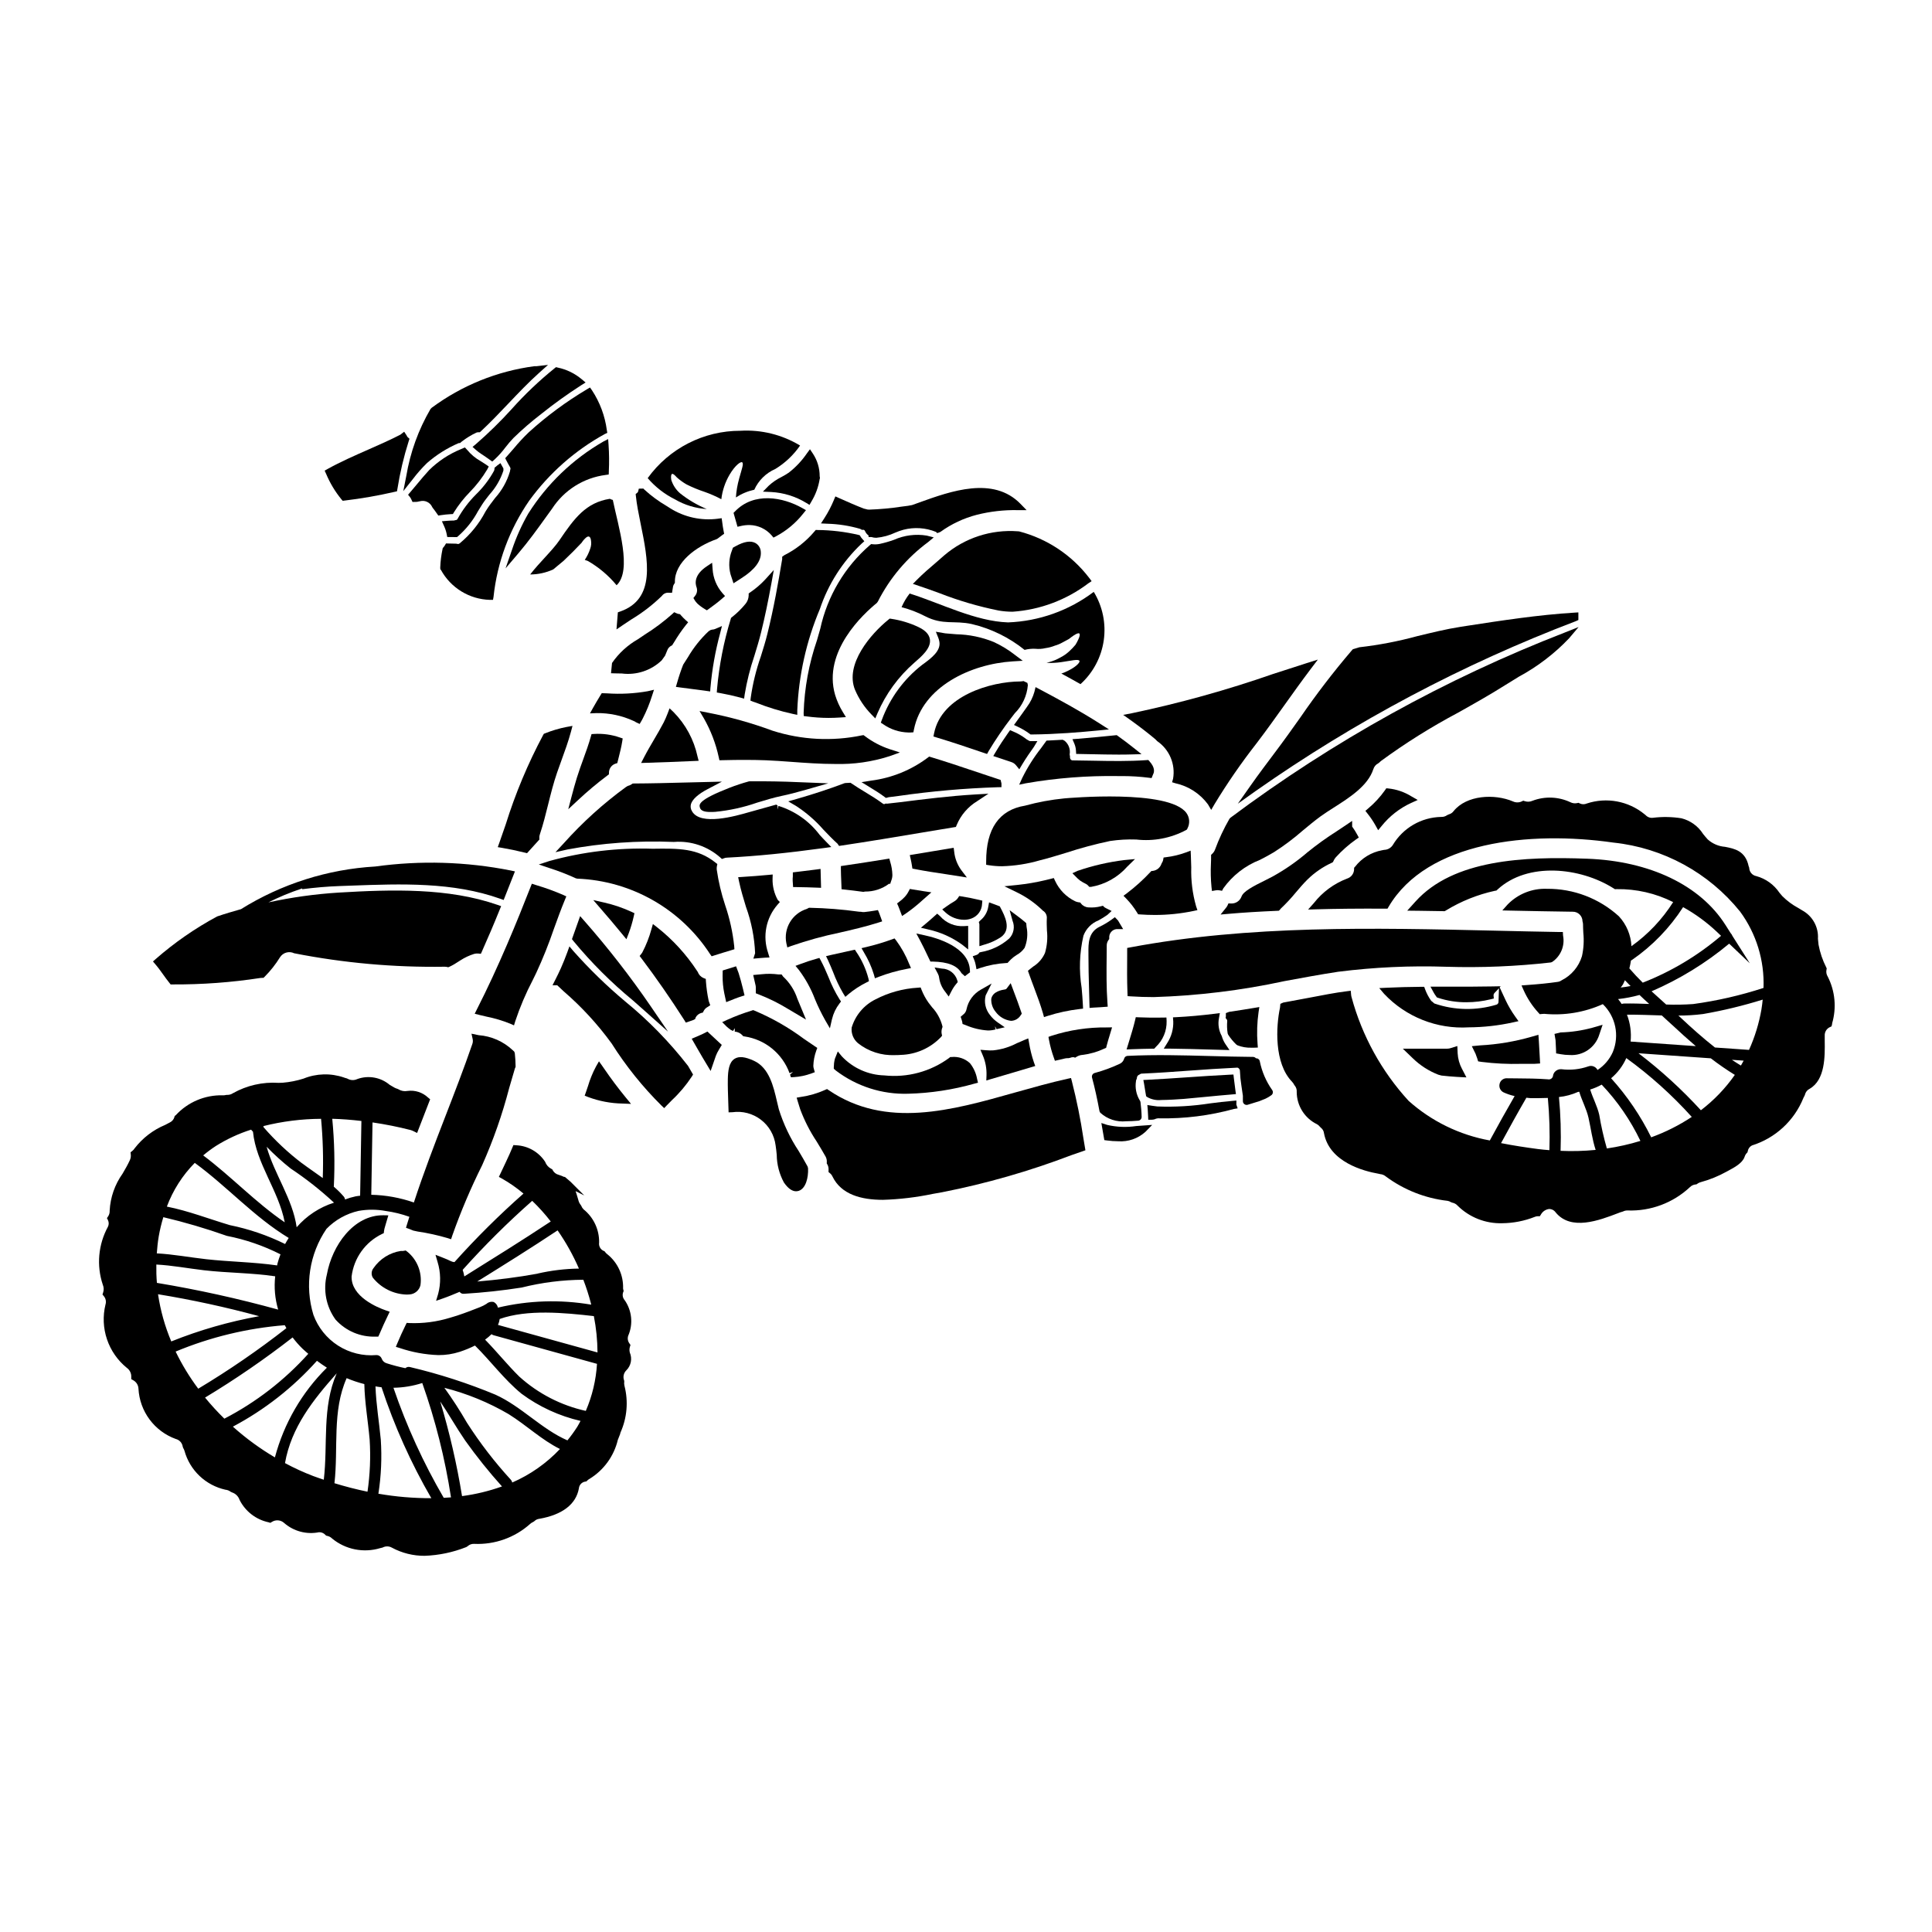 <?xml version="1.0" encoding="UTF-8"?>
<!-- Uploaded to: ICON Repo, www.iconrepo.com, Generator: ICON Repo Mixer Tools -->
<svg fill="#000000" width="800px" height="800px" version="1.1" viewBox="144 144 512 512" xmlns="http://www.w3.org/2000/svg">
 <g>
  <path d="m252.52 487.04c1.402-0.086 2.582-1.082 2.906-2.449 0.48-3.406-0.879-6.812-3.574-8.949l-0.355-0.254-0.426 0.09c-0.277 0.055-0.562 0.066-0.844 0.035-2.938 0.453-5.555 2.098-7.238 4.547-0.586 0.723-0.66 1.734-0.188 2.531 2.195 2.754 5.492 4.398 9.012 4.484 0.234 0 0.473-0.012 0.707-0.035z"/>
  <path d="m245.21 471.03 0.5-0.238 0.055-0.547c0.023-0.219 0.062-0.434 0.121-0.645 0.117-0.453 0.262-0.914 0.395-1.375l0.637-2.144-1.281-0.023c-7.891-0.117-13.621 7.973-15.012 15.695v0.004c-1.039 4.121-0.203 8.496 2.289 11.941 2.707 3.016 6.609 4.672 10.66 4.523h0.672l0.285-0.605c0.707-1.68 1.465-3.336 2.266-4.996l0.48-0.996-1.043-0.363c-2.16-0.746-9.195-3.609-9.055-8.98 0.598-4.871 3.617-9.105 8.031-11.25z"/>
  <path d="m327.76 302.48 0.336 0.566h-0.004c0.203 0.328 0.441 0.633 0.715 0.906l0.023 0.02c0.598 0.543 1.246 1.023 1.945 1.434l0.551 0.336 0.527-0.375c1.016-0.73 2.34-1.703 3.543-2.754l0.746-0.66-0.672-0.734v-0.008c-1.559-1.785-2.481-4.035-2.625-6.398l-0.125-1.676-1.402 0.934c-3.391 2.254-3.148 4.527-2.684 5.676h-0.004c0.234 0.773 0.051 1.613-0.477 2.223z"/>
  <path d="m338.79 279.52-0.395 0.395 1.051 3.684 0.914-0.211c0.773-0.18 1.566-0.262 2.363-0.246 2.211 0.066 4.301 1.051 5.754 2.723l0.5 0.605 0.699-0.355c2.785-1.488 5.234-3.535 7.188-6.016l0.727-0.902-1.008-0.57c-5.07-2.859-12.758-4.344-17.793 0.895z"/>
  <path d="m337.99 289.83c-0.812 2.019-0.949 4.242-0.395 6.348l0.789 2.402 2.129-1.371c3.543-2.262 5.254-4.578 5.117-6.859l-0.004-0.004c-0.012-1.004-0.551-1.926-1.418-2.43-1.266-0.695-3.016-0.422-5.336 0.875l-0.641 0.359z"/>
  <path d="m288.45 338.34-0.328 0.129-0.172 0.301c-4.055 7.59-7.383 15.547-9.945 23.762-0.559 1.625-1.125 3.25-1.695 4.867l-0.395 1.105 1.152 0.191c1.895 0.32 3.863 0.73 6.031 1.266l0.574 0.141 0.395-0.441c0.859-0.957 1.715-1.914 2.598-2.871l0.285-0.309-0.023-0.418v0.012c-0.02-0.336 0.031-0.672 0.148-0.984 0.875-2.609 1.547-5.312 2.195-7.926 0.695-2.797 1.418-5.688 2.363-8.422 0.367-1.066 0.75-2.121 1.133-3.172 0.91-2.496 1.848-5.074 2.555-7.699l0.395-1.5-1.527 0.277v-0.004c-1.965 0.383-3.883 0.949-5.738 1.695z"/>
  <path d="m269.8 412.65 1.18 0.305c0.648 0.16 1.305 0.316 1.969 0.465 2.133 0.426 4.227 1.047 6.246 1.863l1.02 0.453 0.324-1.066h-0.004c1.254-3.769 2.809-7.434 4.652-10.949l0.926-1.902c1.758-3.789 3.312-7.672 4.66-11.625 0.93-2.566 1.883-5.215 2.945-7.766l0.363-0.879-0.863-0.395c-2.254-0.977-4.562-1.82-6.914-2.523l-1.359-0.434-0.34 0.859c-3.562 9.094-8.398 21-14.258 32.496z"/>
  <path d="m333.96 327.52 0.855 0.148c1.887 0.34 3.621 0.727 5.301 1.18l1.082 0.297 0.152-1.113c0.578-3.473 1.434-6.894 2.566-10.23 0.633-2.055 1.285-4.172 1.789-6.258 0.961-3.867 1.832-8.035 2.754-13.102l0.609-3.387-2.305 2.547 0.004-0.004c-1.184 1.27-2.504 2.402-3.938 3.375l-0.422 0.297v0.512c-0.02 0.809-0.309 1.594-0.82 2.223-1.066 1.312-2.277 2.504-3.609 3.543l-0.246 0.199-0.082 0.309h-0.004c-1.855 6.059-3.07 12.297-3.629 18.613z"/>
  <path d="m388.7 319.96-0.312 0.227c-4.859 3.769-8.562 8.824-10.691 14.594l-0.273 0.734 0.656 0.43 0.004 0.004c1.941 1.352 4.238 2.106 6.606 2.168h0.613l0.754-0.047 0.145-0.738c2.297-11.438 15.172-17.383 26.168-18.059l2.668-0.164-2.141-1.605 0.004-0.004c-1.711-1.328-3.57-2.453-5.535-3.359-3.164-1.293-6.539-1.988-9.953-2.055-0.922-0.066-1.875-0.137-2.887-0.242-0.152-0.016-0.301-0.039-0.449-0.074l-2.062-0.355 0.652 1.629c0.121 0.316 0.211 0.641 0.27 0.973 0.473 2.453-2.137 4.391-4.234 5.945z"/>
  <path d="m373.18 339.06-0.332-0.246-0.406 0.059c-7.879 1.645-16.051 1.219-23.719-1.23-5.586-2.066-11.332-3.668-17.18-4.789l-2.156-0.426 1.117 1.891v-0.004c1.852 3.234 3.191 6.731 3.977 10.375l0.176 0.789 0.789-0.02c4.477-0.113 8.145-0.105 11.551 0.023 2.102 0.082 4.359 0.246 6.715 0.418 3.731 0.277 7.68 0.562 11.602 0.562v-0.004c4.902 0.141 9.793-0.562 14.457-2.07l2.715-0.977-2.754-0.887c-2.359-0.789-4.57-1.961-6.551-3.465z"/>
  <path d="m426.14 340.32-0.52-0.277-0.441 0.023c-1.117 0.07-2.234 0.137-3.356 0.18l-0.48 0.02-1.398 1.926v0.004c-1.961 2.484-3.656 5.168-5.059 8.008l-0.789 1.746 1.879-0.395 0.004 0.004c8.02-1.387 16.152-2.019 24.293-1.891h1.246c2.312 0.004 4.621 0.148 6.914 0.438l0.75 0.094 0.395-0.988c0.309-0.555 0.594-1.742-0.945-3.449l-0.32-0.359-0.484 0.035c-4.723 0.34-9.582 0.242-14.266 0.152-1.734-0.035-3.477-0.07-5.223-0.082l0.004 0.004c-0.211 0.016-0.418-0.062-0.57-0.211-0.168-0.211-0.25-0.48-0.219-0.75v-0.16l-0.039-0.152c-0.035-0.105-0.051-0.215-0.047-0.324 0.234-1.336-0.262-2.699-1.301-3.574z"/>
  <path d="m556.35 421.96 0.039 1.199 1.18 0.207 0.004 0.004c0.793 0.145 1.598 0.219 2.406 0.219 3.539 0.246 6.781-1.977 7.832-5.363l0.895-2.656-2.695 0.789v-0.004c-2.754 0.754-5.586 1.172-8.438 1.25l-1.617 0.395 0.281 1.652c0.043 0.73 0.09 1.52 0.113 2.309z"/>
  <path d="m534.05 421.25 0.988 2.012c0.07 0.234 0.156 0.453 0.242 0.672 0.059 0.148 0.121 0.301 0.172 0.461l0.273 0.879 0.914 0.141c3.465 0.438 6.957 0.609 10.445 0.516h3.484l1.574-0.098-0.082-1.574c-0.07-1.418-0.145-2.812-0.238-4.211l-0.125-1.824-1.754 0.508h-0.004c-4.461 1.285-9.055 2.062-13.695 2.305z"/>
  <path d="m416.55 340.21-0.176-0.102h-0.004c-0.152-0.066-0.297-0.156-0.426-0.266-1.082-0.832-2.273-1.516-3.539-2.031l-0.723-0.309-0.461 0.641c-1.18 1.664-2.328 3.402-3.371 5.164l-0.621 1.051 4.723 1.574v0.004c0.5 0.145 0.949 0.441 1.281 0.844l0.891 1.094 0.719-1.211c1.066-1.781 2.242-3.465 3.148-4.723l0.922-1.535h-1.918l0.004-0.004c-0.168-0.016-0.324-0.082-0.449-0.191z"/>
  <path d="m543.05 325.47c1.137-0.719 2.285-1.422 3.434-2.121h-0.004c4.953-2.668 9.453-6.106 13.332-10.18l2.535-3-3.652 1.453c-31.637 12.27-61.453 28.789-88.637 49.102l-0.262 0.301 0.004-0.004c-1.488 2.586-2.754 5.289-3.789 8.086-0.152 0.438-0.41 0.832-0.75 1.148l-0.309 0.293v0.422c0 0.598 0 1.219-0.039 1.855v-0.004c-0.102 2.09-0.055 4.188 0.148 6.269l0.125 1.035 1.023-0.184c0.309-0.055 0.625-0.055 0.934 0l0.711 0.129 0.336-0.645c2.434-3.406 5.805-6.027 9.703-7.551 1.316-0.68 2.586-1.344 3.711-2.031h0.004c2.684-1.723 5.242-3.641 7.644-5.742 1.523-1.262 3.098-2.574 4.703-3.75 0.996-0.73 2.18-1.484 3.43-2.281 4.273-2.723 9.117-5.805 10.555-10.215h0.004c0.203-0.688 0.68-1.258 1.32-1.574l0.309-0.238v-0.004c0.102-0.121 0.219-0.234 0.344-0.328 6.519-4.777 13.375-9.074 20.512-12.859 4.156-2.336 8.48-4.762 12.621-7.383z"/>
  <path d="m511.39 352.9-0.324 0.469h0.004c-1.289 1.824-2.809 3.477-4.519 4.91l-0.707 0.613 0.578 0.734c0.781 0.98 1.484 2.023 2.102 3.121l0.699 1.266 0.922-1.117c2.098-2.609 4.773-4.699 7.812-6.106l1.75-0.789-1.664-0.957v0.004c-1.848-1.156-3.938-1.875-6.106-2.098z"/>
  <path d="m481.8 343.51c-2.066 2.754-4.266 5.668-6.441 8.762l-3.328 4.723 4.723-3.363-0.004 0.004c26.324-18.473 54.844-33.598 84.902-45.035l0.633-0.293v-2.016l-1.043 0.062c-9.562 0.586-19.262 2.078-28.645 3.523l-1.465 0.227c-3.914 0.605-7.785 1.574-11.527 2.477h-0.004c-5.035 1.371-10.164 2.359-15.352 2.949l-1.73 0.52-0.352 0.395c-4.82 5.648-9.348 11.547-13.551 17.668-2.199 3.109-4.484 6.309-6.816 9.398z"/>
  <path d="m530.21 421.21-1.832 0.57c-0.262 0.086-0.539 0.129-0.812 0.129h-11.809l2.644 2.543c1.938 1.891 4.238 3.371 6.762 4.352l0.852 0.23c1.348 0.141 2.676 0.281 4.031 0.352l2.57 0.137-1.18-2.285h-0.004c-0.676-1.27-1.062-2.676-1.141-4.113z"/>
  <path d="m543 409.05-1.574-3.375 0.277-0.301h-0.395l-0.047-0.098v0.102l-1.879 0.035c-3.668 0.074-7.32 0.07-10.973 0.059h-5.32l0.789 1.449-0.004 0.004c0.219 0.398 0.465 0.777 0.734 1.141l0.184 0.254 0.297 0.102v0.004c2.438 0.805 4.988 1.207 7.555 1.18 2.164-0.004 4.316-0.27 6.414-0.785l0.82-0.203-0.074-0.844h-0.004c0.012-0.266 0.129-0.512 0.32-0.691l1.125-1.18-0.121 3.543c0.023 0.371-0.215 0.711-0.574 0.809-5.356 1.613-11.082 1.508-16.371-0.301-0.141-0.059-0.258-0.152-0.348-0.277l-0.297-0.246h0.004c-0.121-0.066-0.223-0.156-0.301-0.266-0.652-0.926-1.184-1.938-1.574-3l-0.234-0.652h-0.695c-3.332 0.027-6.348 0.109-9.223 0.246l-1.992 0.098 1.289 1.523c5.793 6.137 14.012 9.391 22.438 8.875 3.941-0.023 7.871-0.465 11.723-1.316l1.449-0.32-0.859-1.207c-0.984-1.371-1.84-2.832-2.559-4.359z"/>
  <path d="m439.91 390.22h1.734l-1.039-1.742v-0.004c-0.094-0.18-0.199-0.355-0.312-0.527l-0.84-0.883-0.668 0.488v0.004c-1.047 0.777-2.164 1.453-3.336 2.019-3.055 1.457-3.023 4.484-3 6.914v0.684c0 2.981 0.07 5.977 0.16 8.961 0.039 1.316 0.078 2.625 0.105 3.938l0.027 1.039 1.035-0.082c0.602-0.047 1.207-0.074 1.812-0.102l1.969-0.145-0.07-1c-0.297-4.035-0.254-8.176-0.215-12.18l0.023-2.938v0.004c-0.023-0.547 0.137-1.09 0.457-1.539l0.207-0.273v-0.336c-0.082-1.168 0.781-2.191 1.949-2.301z"/>
  <path d="m311.67 351.64-0.25 0.176h-0.004c-0.316 0.223-0.672 0.379-1.051 0.465l-0.496 0.297c-6.008 4.383-11.535 9.387-16.496 14.93l-2.168 2.336 3.106-0.707v-0.004c9.246-1.727 18.656-2.402 28.055-2.016h0.293c4.465-0.328 8.871 1.16 12.223 4.129l0.434 0.395 0.551-0.191-0.004-0.004c0.273-0.109 0.562-0.164 0.852-0.164 7.731-0.395 15.883-1.203 25.652-2.543l1.934-0.266-1.363-1.398c-0.578-0.594-1.145-1.18-1.715-1.816v0.004c-2.738-3.648-6.562-6.34-10.922-7.691l-0.199 0.965-0.051-1.098-0.359-0.207-7.199 2.008c-3.516 1.012-12.84 3.691-15.09-0.23v-0.004c-0.367-0.566-0.473-1.262-0.293-1.91 0.395-1.285 1.918-2.664 4.449-3.984l3.758-1.969-9.445 0.23c-4.637 0.121-9.273 0.242-13.906 0.262z"/>
  <path d="m420.67 413.54 0.969-0.312c2.758-0.879 5.594-1.488 8.473-1.824l0.91-0.105-0.043-0.918c-0.066-1.453-0.195-2.992-0.332-4.57-0.738-4.606-0.574-9.305 0.48-13.848 0.691-1.848 2.129-3.316 3.965-4.043 0.812-0.438 1.602-0.922 2.359-1.453l1.141-1.047-1.449-0.723-0.465-0.266-0.395-0.395-0.539 0.133 0.004 0.004c-1.066 0.281-2.168 0.379-3.269 0.297-0.766-0.027-1.488-0.387-1.965-0.988l-0.25-0.312-0.395-0.051h-0.004c-0.324-0.039-0.645-0.133-0.941-0.277-2.344-1.133-4.219-3.043-5.312-5.406l-0.348-0.746-0.789 0.207c-0.453 0.117-0.906 0.234-1.383 0.34h0.004c-2.461 0.586-4.957 1.016-7.477 1.281l-3.445 0.352 3.113 1.512c2.453 1.168 4.711 2.711 6.691 4.57l0.367 0.363c0.754 0.441 1.172 1.289 1.066 2.152-0.051 1.035 0 2.074 0.035 3.117 0.223 2.008 0.047 4.035-0.52 5.973-0.652 1.477-1.73 2.727-3.102 3.582-0.293 0.227-0.586 0.457-0.879 0.691l-0.531 0.438 0.227 0.648c0.445 1.281 0.926 2.555 1.402 3.82 0.836 2.219 1.695 4.519 2.363 6.828z"/>
  <path d="m336.45 409.58 2.219-0.883c0.312-0.117 0.617-0.242 0.926-0.348l1.711-0.566-0.418-1.754c-0.332-1.402-0.711-2.754-1.145-4.148l-0.68-1.801-3.543 1.102-0.023 1.383c-0.016 1.578 0.137 3.152 0.453 4.699z"/>
  <path d="m344.11 396.62-0.465 1.434 1.512-0.137c0.52-0.047 1.012-0.094 1.508-0.117l1.262-0.059-0.371-1.207 0.004-0.004c-1.52-4.402-0.566-9.281 2.5-12.789l0.609-0.695-0.566-0.57c-0.941-1.715-1.414-3.648-1.367-5.606l0.035-1.121-1.113 0.105c-2.301 0.219-4.609 0.395-6.91 0.539l-1.129 0.074 0.23 1.105c0.48 2.309 1.18 4.574 1.84 6.762 1.434 3.945 2.25 8.09 2.422 12.285z"/>
  <path d="m452.17 413.67c-2.102 0.047-4.238 0.023-6.356-0.07l-0.816-0.039-0.184 0.789c-0.441 1.859-1.016 3.723-1.574 5.531l-0.684 2.231 1.387-0.055c1.863-0.07 3.695-0.121 5.535-0.145h0.395l0.434-0.453-0.008-0.004c1.891-1.77 2.934-4.262 2.867-6.848l-0.047-0.957z"/>
  <path d="m465.07 422.15 4.762 0.129-1.074-1.574v0.004c-0.434-0.66-0.762-1.383-0.977-2.141-0.797-1.453-1.059-3.137-0.742-4.762l0.234-1.316-1.328 0.16c-3.664 0.453-6.965 0.746-10.094 0.906l-1 0.051 0.066 0.996 0.008 0.004c0.082 2.059-0.477 4.09-1.602 5.816l-0.914 1.48h1.738c3.652 0.047 7.281 0.137 10.922 0.246z"/>
  <path d="m477.74 410.88-1.324 0.219c-2.234 0.367-4.469 0.734-6.691 1.055l-0.855 0.328v0.855l-0.074 0.441 0.281 0.344v-0.004c0.109 0.125 0.164 0.289 0.152 0.457-0.094 1.098-0.059 2.203 0.113 3.289l0.129 0.332c0.613 0.953 1.34 1.832 2.16 2.617l0.316 0.207c1.16 0.453 2.398 0.668 3.644 0.633h0.73l1.023-0.039-0.078-1.02v-0.004c-0.215-2.797-0.125-5.609 0.27-8.391z"/>
  <path d="m555.34 398.93c2.289-1.547 3.422-4.312 2.883-7.019l-0.047-0.918h-0.922c-5.75-0.094-11.527-0.227-17.32-0.363-31.883-0.738-64.863-1.504-96.434 4.441l-0.789 0.148v1.969c-0.027 3.25-0.051 6.617 0.078 9.914l0.035 0.887 0.887 0.059c1.996 0.133 3.988 0.191 5.977 0.191l0.004 0.004c11.68-0.352 23.309-1.77 34.73-4.242 4.66-0.863 9.48-1.754 14.258-2.484v0.004c9.512-1.199 19.105-1.641 28.688-1.316 9.223 0.281 18.457-0.102 27.625-1.145z"/>
  <path d="m265.29 281.46c-0.078 0.219-0.289 0.367-0.52 0.367l-0.492 0.121c-0.594 0-1.18 0.027-1.781 0.074l-1.387 0.117 0.57 1.266v0.004c0.312 0.676 0.547 1.387 0.695 2.117l0.148 0.789 2.578 0.023 0.27-0.207v-0.004c2.164-1.891 3.969-4.156 5.32-6.691 0.395-0.621 0.758-1.234 1.148-1.84 0.566-0.871 1.227-1.707 1.891-2.551v0.004c1.66-1.828 2.914-3.988 3.68-6.336v-0.574l-0.789-1.406-0.938 0.695 0.004 0.004c-0.098 0.078-0.191 0.16-0.281 0.25l-0.34 0.262-0.043 0.426h0.004c-0.012 0.137-0.047 0.27-0.102 0.395-1.262 2.293-2.852 4.383-4.727 6.211-1.93 1.922-3.586 4.106-4.91 6.484z"/>
  <path d="m271.38 266.21c-1.375-0.77-2.594-1.789-3.59-3.004l-0.594-0.633-1.023 0.449c-3.156 1.281-6.027 3.172-8.449 5.562-1.117 1.207-2.172 2.481-3.223 3.742-0.602 0.727-1.207 1.453-1.82 2.164l-0.539 0.621 0.52 0.641v0.004c0.16 0.215 0.293 0.453 0.395 0.699l0.266 0.57 1.18-0.027c0.105-0.027 0.316-0.066 0.488-0.102l0.336-0.066c1.293-0.34 2.648 0.305 3.203 1.523l0.133 0.223c0.395 0.477 0.758 1 1.141 1.547l0.355 0.508 0.609-0.098c0.902-0.141 1.812-0.234 2.723-0.281l0.535-0.027 0.27-0.461c1.195-1.922 2.594-3.707 4.172-5.324 1.781-1.812 3.34-3.832 4.641-6.016l0.418-0.789-0.711-0.508c-0.457-0.285-0.941-0.602-1.434-0.918z"/>
  <path d="m280.11 262.9c-0.586 0.676-1.18 1.359-1.77 2.023l-0.453 0.5 0.301 0.602c0.309 0.605 0.633 1.18 0.984 1.789l-0.004 0.004c0.133 0.207 0.148 0.469 0.043 0.691l-0.074 0.438c-0.773 2.625-2.129 5.039-3.965 7.066-0.816 1.062-1.66 2.156-2.363 3.309l-0.191 0.312c-1.691 3.223-4.012 6.07-6.824 8.383-0.141 0.121-0.328 0.172-0.508 0.137l-0.395-0.074c-0.699 0-1.402-0.023-2.106-0.047l-0.582-0.02-0.301 0.5c-0.113 0.191-0.242 0.371-0.391 0.535l-0.18 0.199-0.051 0.266h-0.004c-0.34 1.609-0.547 3.246-0.609 4.891l0.023 0.457 0.145 0.145c2.602 4.781 7.551 7.816 12.988 7.965h0.828l0.141-0.82c0.977-9.141 4.227-17.895 9.449-25.461 5.293-7.285 12.129-13.316 20.02-17.66l0.676-0.316-0.121-0.734c-0.5-3.769-1.844-7.371-3.934-10.547l-0.527-0.746-0.789 0.469c-5.508 3.269-10.672 7.086-15.418 11.391-1.43 1.371-2.781 2.828-4.039 4.356z"/>
  <path d="m283.99 280.11c-1.75 3.047-3.191 6.262-4.309 9.594l-1.703 4.918 3.371-3.961c2.703-3.176 5.031-6.398 7.477-9.812l1.473-2.035c3.188-4.926 8.383-8.199 14.203-8.949l0.812-0.113 0.035-0.82h-0.004c0.113-2.363 0.09-4.727-0.074-7.086l-0.109-1.488-1.324 0.684v0.004c-8.062 4.652-14.875 11.195-19.848 19.066z"/>
  <path d="m250.88 274.15 2.523-3.18c1.152-1.523 2.418-2.957 3.785-4.289 2.504-2.18 5.328-3.949 8.375-5.258h0.336l0.512-0.438v0.004c1.188-0.922 2.477-1.707 3.836-2.34 0.168-0.07 0.344-0.102 0.52-0.094h0.395l0.277-0.254c2.531-2.363 4.941-4.883 7.269-7.34 2.625-2.754 5.34-5.633 8.219-8.199l2.305-2.059-3.07 0.348h-0.242-0.32c-9.855 1.305-19.219 5.098-27.203 11.02l-0.293 0.297c-3.215 5.492-5.394 11.527-6.438 17.805z"/>
  <path d="m279.61 252.4c-2.981 3.289-6.152 6.394-9.504 9.305l-0.879 0.73 0.852 0.758v0.004c0.496 0.43 1.023 0.824 1.574 1.18 0.727 0.484 1.457 0.969 2.156 1.48l0.641 0.461 0.586-0.523h0.004c1.062-0.988 2.031-2.066 2.898-3.227 0.668-0.871 1.379-1.707 2.137-2.496 2.309-2.25 4.746-4.359 7.301-6.32 3.418-2.742 6.981-5.301 10.664-7.668l1.152-0.719-1.043-0.871c-1.828-1.539-4.012-2.598-6.352-3.082l-0.438-0.113-0.363 0.277h0.004c-4.086 3.293-7.894 6.914-11.391 10.824z"/>
  <path d="m234.47 276.32 0.348 0.395 0.516-0.062c4.453-0.531 8.871-1.301 13.238-2.309l0.637-0.148 0.109-0.645h0.004c0.68-4.289 1.68-8.52 2.992-12.656l0.203-0.613-0.484-0.43c-0.109-0.109-0.191-0.242-0.234-0.391l-0.688-1.051-1.016 0.789c-2.777 1.434-5.707 2.715-8.539 3.965-3.57 1.574-7.254 3.184-10.734 5.117l-0.789 0.441 0.375 0.824v-0.008c1.02 2.445 2.387 4.731 4.062 6.781z"/>
  <path d="m187.21 402.22c0.559 0.789 1.113 1.547 1.711 2.289l0.301 0.375h0.473c7.801 0.043 15.594-0.527 23.309-1.711h0.082c0.113-0.023 0.23-0.031 0.344-0.027h0.395l0.289-0.285c1.562-1.562 2.938-3.305 4.098-5.188 0.801-1.246 2.41-1.695 3.742-1.047 13.121 2.578 26.477 3.773 39.848 3.566 0.219-0.004 0.438 0.016 0.652 0.062l0.316 0.082 0.305-0.117c0.867-0.406 1.699-0.887 2.488-1.43l0.469-0.301v0.004c1.125-0.73 2.348-1.301 3.625-1.699 0.348-0.098 0.707-0.133 1.062-0.102l0.715 0.078 0.297-0.656c1.605-3.606 3.148-7.203 4.684-11.02l0.395-0.957-0.98-0.344c-13.027-4.531-27.922-4.09-42.066-3.25-6.269 0.391-12.5 1.258-18.637 2.598 1.383-0.684 2.754-1.332 4.188-1.926 1.574-0.664 3.176-1.238 4.75-1.773l0.039 0.203c3.426-0.441 6.613-0.711 9.754-0.828l3.242-0.117c13.246-0.488 26.93-0.988 39.477 3.481l0.898 0.32 2.992-7.574-1.133-0.242c-11.812-2.344-23.93-2.699-35.859-1.055-12.633 0.73-24.879 4.617-35.617 11.309-2.098 0.594-4.199 1.203-6.297 1.922h-0.004c-5.84 3.141-11.312 6.93-16.301 11.301l-0.715 0.637 0.617 0.73c0.742 0.859 1.398 1.781 2.055 2.691z"/>
  <path d="m292.23 287.21c-1.824 2.656-5.219 5.781-7.727 9.027v0.004c2.106-0.008 4.184-0.461 6.102-1.332 0.863-0.711 1.793-1.5 2.777-2.309 1.773-1.672 3.375-3.297 4.328-4.328l0.004-0.004c0.289-0.25 0.539-0.551 0.734-0.883 0.191-0.258 0.406-0.496 0.641-0.715 0.395-0.395 0.734-0.566 1.008-0.469 0.273 0.098 0.445 0.445 0.516 0.984 0.133 0.742 0.062 1.508-0.195 2.219-0.344 1.051-0.828 2.055-1.449 2.973 0.266 0.078 0.531 0.168 0.789 0.273 2.918 1.668 5.508 3.856 7.648 6.445 4.184-3.961 0.441-15.574-1.008-22.613v0.004c-0.273-0.062-0.539-0.164-0.785-0.297-6.32 1-9.371 5.09-13.383 11.02z"/>
  <path d="m371.96 284.16 0.488 0.266 0.277-0.023c0.18 0 0.359 0 0.523 0.355 0.195 0.457 0.516 0.855 0.926 1.148v0.422h0.789-0.004c0.414 0.133 0.844 0.195 1.277 0.191 1.742-0.16 3.441-0.625 5.023-1.371 0.707-0.305 1.434-0.562 2.18-0.762 2.856-0.738 5.875-0.535 8.609 0.574l0.32 0.316 0.469-0.156 0.418-0.18v-0.004c2.883-2.082 6.133-3.609 9.578-4.504 3.559-0.898 7.223-1.32 10.891-1.242h2.332l-1.625-1.672c-7.215-7.406-18.477-3.352-26.707-0.395l-1.676 0.605c-0.25 0.109-0.516 0.176-0.789 0.195-0.188 0.047-0.383 0.086-0.574 0.113l-1.781 0.23c-2.832 0.43-5.688 0.691-8.551 0.789-0.324 0.008-0.652-0.047-0.957-0.16l-0.488-0.117c-2.191-0.848-4.367-1.816-6.594-2.809l-0.93-0.418-0.395 0.941h0.004c-0.688 1.668-1.523 3.269-2.5 4.785l-0.922 1.434 1.699 0.082h0.004c2.941 0.078 5.859 0.539 8.684 1.363z"/>
  <path d="m413.88 284.8h-0.129c-7.078-0.539-14.082 1.742-19.484 6.348-0.719 0.641-1.48 1.285-2.254 1.969-1.664 1.418-3.383 2.883-4.977 4.496l-1.113 1.125 1.5 0.5c1.859 0.617 3.715 1.285 5.578 1.969l-0.004-0.004c5.078 1.984 10.32 3.523 15.664 4.598 1.219 0.207 2.453 0.312 3.691 0.312 7.277-0.504 14.254-3.117 20.07-7.527l0.867-0.574-0.621-0.836v0.004c-4.637-6.07-11.168-10.414-18.555-12.344z"/>
  <path d="m385.16 301.32c-0.023-0.023-0.047-0.051-0.074-0.051v-0.004c-0.875 1.121-1.602 2.344-2.164 3.648 2.176 0.559 4.281 1.367 6.273 2.406 4.723 2.414 7.703 1.035 12.355 2.066 5.109 1.211 9.883 3.551 13.977 6.84 0.922-0.238 1.875-0.336 2.828-0.293 0.906 0.098 1.82 0.039 2.703-0.172 0.863-0.117 1.707-0.34 2.512-0.664 0.715-0.203 1.398-0.492 2.043-0.859 0.566-0.32 1.129-0.613 1.648-0.887 0.492-0.395 0.934-0.711 1.305-0.961 0.762-0.492 1.277-0.688 1.477-0.492 0.195 0.195 0.121 0.711-0.273 1.551-0.219 0.492-0.473 0.969-0.758 1.426-0.508 0.613-1.062 1.188-1.648 1.723-0.707 0.66-1.5 1.215-2.363 1.648-0.941 0.543-1.953 0.957-3.004 1.234-0.207 0.078-0.422 0.141-0.641 0.191 1.285 0.055 2.57-0.012 3.84-0.191 2.777-0.395 4.574-0.891 4.867-0.348 0.246 0.441-1.129 1.895-4.109 3.125-0.219 0.074-0.465 0.172-0.688 0.242 1.699 0.914 3.398 1.848 5.07 2.805v0.004c3.344-3.027 5.523-7.129 6.168-11.594 0.641-4.465-0.293-9.016-2.648-12.863-6.562 4.957-14.488 7.781-22.711 8.094-8.688-0.293-17.789-5.043-25.984-7.625z"/>
  <path d="m428.21 339.89 0.531 1.254v0.004c0.23 0.555 0.363 1.145 0.395 1.746l0.062 0.902 4.258 0.082c2.269 0.047 4.594 0.098 6.918 0.098 1.152 0 2.301 0 3.453-0.043l2.688-0.07-2.102-1.68c-1.367-1.09-2.754-2.137-4.172-3.148l-0.309-0.215-0.371 0.039c-3.336 0.344-6.656 0.66-9.992 0.934z"/>
  <path d="m372.05 286.19-0.195-0.332-0.371-0.105v-0.004c-3.547-0.828-7.176-1.262-10.82-1.293l-0.473-0.02-0.312 0.359h0.004c-2.223 2.641-4.961 4.801-8.047 6.348l-0.547 0.395v0.617c-1.047 6.254-2.211 12.941-3.938 19.879-0.477 1.941-1.086 3.887-1.73 5.945-1.246 3.551-2.144 7.219-2.672 10.945l-0.078 0.742 0.691 0.277c0.16 0.062 0.332 0.117 0.504 0.172l0.297 0.098v0.004c3.156 1.254 6.406 2.246 9.723 2.973l1.203 0.25v-1.227c0.375-9.223 2.402-18.309 5.988-26.82 2.211-6.59 6.004-12.535 11.051-17.316l0.73-0.648-0.641-0.734v-0.004c-0.141-0.152-0.262-0.32-0.367-0.5z"/>
  <path d="m313.76 282.71c2.004 9.84 4.074 20.039-5.418 23.352l-0.602 0.207-0.363 4.531 1.695-1.152c0.762-0.52 1.543-1.031 2.316-1.539 2.902-1.746 5.594-3.824 8.02-6.188 0.414-0.59 1.113-0.91 1.828-0.84l0.855 0.023 0.191-1.18c0.023-0.164 0.043-0.332 0.09-0.539 0.059-0.234 0.16-0.457 0.301-0.652l0.18-0.281v-0.301c-0.02-5.09 5.539-9.328 11.055-11.27l0.293-0.164c0.395-0.309 0.789-0.613 1.18-0.898l0.523-0.371-0.125-0.625c-0.168-0.844-0.289-1.684-0.395-2.527l-0.137-0.969-0.969 0.129v0.004c-4.426 0.586-8.918-0.398-12.695-2.781l-0.973-0.617c-2.09-1.219-4.043-2.66-5.824-4.293l-0.289-0.293-1.203 0.023-0.184 0.746-0.004 0.004c-0.031 0.133-0.109 0.25-0.223 0.332l-0.426 0.34 0.059 0.543c0.227 2.234 0.719 4.66 1.242 7.246z"/>
  <path d="m450.17 339.9c0.141 0.121 0.273 0.254 0.391 0.395l0.133 0.133h0.004c3.215 2.219 4.848 6.102 4.18 9.949l-0.266 0.926 0.922 0.285v-0.004c3.445 0.758 6.5 2.742 8.594 5.586l0.852 1.461 0.852-1.461h-0.004c3.402-5.613 7.137-11.02 11.18-16.191 2.555-3.352 5.031-6.82 7.426-10.176 2.285-3.203 4.574-6.402 6.941-9.535l1.871-2.469-2.953 0.934c-2.965 0.941-5.926 1.906-8.887 2.867-12.254 4.273-24.773 7.75-37.473 10.418l-2.277 0.43 1.895 1.344c2.402 1.723 4.641 3.445 6.621 5.109z"/>
  <path d="m353.03 269.26c-0.617 0.414-1.254 0.797-1.914 1.141-1.234 0.605-2.379 1.387-3.391 2.316l-1.547 1.574 2.207 0.098h0.004c3.281 0.18 6.473 1.168 9.277 2.887l0.859 0.52 0.5-0.867h-0.004c1.121-1.832 1.867-3.867 2.203-5.988l0.074-0.23-0.074-0.508v-0.004c0.004-2.121-0.617-4.195-1.789-5.965l-0.789-1.18-0.84 1.137h0.004c-1.324 1.926-2.938 3.637-4.781 5.07z"/>
  <path d="m322.88 276.34c2.566 1.5 5.449 2.375 8.418 2.559-2.547-1.055-4.934-2.461-7.086-4.18-1.086-0.941-1.887-2.168-2.316-3.543-0.145-0.91-0.047-1.449 0.195-1.574s0.688 0.246 1.277 0.914h0.004c0.793 0.715 1.66 1.34 2.586 1.871 1.52 0.758 3.09 1.41 4.699 1.941 1.551 0.543 3.055 1.199 4.504 1.969 0.273-2.312 1.027-4.539 2.211-6.547 1.48-2.488 2.957-3.519 3.32-3.223 0.469 0.32-0.145 1.871-0.812 4.305l0.004 0.004c-0.461 1.629-0.75 3.305-0.859 4.992 1.484-0.973 3.137-1.668 4.871-2.043 1.113-2.465 3.106-4.43 5.586-5.508 2.594-1.586 4.824-3.699 6.547-6.203-4.758-2.883-10.277-4.246-15.824-3.914-9.73-0.012-18.867 4.66-24.559 12.551 2.012 2.344 4.473 4.258 7.234 5.629z"/>
  <path d="m437.41 442.11-1.539-0.5 0.789 4.531 0.723 0.094c0.969 0.133 1.945 0.203 2.926 0.207 2.648 0.195 5.262-0.707 7.234-2.488l1.801-1.844-4.223 0.301c-2.566 0.391-5.184 0.289-7.711-0.301z"/>
  <path d="m423.27 424.28 0.293 0.836 2.754-0.633v-0.004c0.273-0.043 0.555-0.062 0.832-0.055l0.375-0.074c0.305-0.125 0.633-0.191 0.965-0.199l0.441 0.145 0.395-0.246h-0.004c0.477-0.293 1.02-0.461 1.574-0.492 2.008-0.246 3.961-0.812 5.789-1.676l0.449-0.188 0.117-0.473c0.242-0.949 0.527-1.883 0.812-2.812l0.648-2.152-1.352 0.027v-0.004c-4.992-0.066-9.965 0.684-14.715 2.223l-0.789 0.281 0.141 0.816h0.004c0.297 1.59 0.723 3.156 1.27 4.68z"/>
  <path d="m447.74 434.52 0.332 0.238v0.004c1.121 0.625 2.41 0.887 3.688 0.75 2.113-0.023 4.231-0.164 6.019-0.297 1.875-0.16 3.75-0.348 5.629-0.527 2.363-0.23 4.723-0.461 7.086-0.652l1.039-0.086-0.141-1.027c-0.145-1.074-0.297-2.176-0.414-3.246l-0.105-0.918-0.922 0.043c-3.785 0.18-7.582 0.441-11.375 0.699-3.484 0.238-6.965 0.477-10.453 0.652l-1.121 0.055 0.203 1.105c0.145 0.789 0.277 1.621 0.395 2.426z"/>
  <path d="m428.07 430.59-0.242-0.906-0.918 0.199c-4.609 1.016-9.328 2.363-13.895 3.637-16.836 4.758-34.242 9.676-49.391-0.609l-0.449-0.305-0.5 0.215v0.004c-2.043 0.922-4.211 1.551-6.43 1.871l-1.121 0.195 0.324 1.102c0.195 0.656 0.395 1.32 0.613 1.969 1.121 3.008 2.586 5.875 4.363 8.547 0.789 1.312 1.609 2.625 2.363 3.988v-0.004c0.25 0.461 0.363 0.984 0.324 1.504l-0.02 0.305 0.148 0.262v-0.004c0.207 0.355 0.32 0.75 0.336 1.16v0.895l0.371 0.297v-0.004c0.285 0.234 0.512 0.531 0.664 0.867 2.332 4.82 7.676 6.191 13.383 6.191 4.441-0.137 8.859-0.664 13.207-1.574 0.891-0.16 1.719-0.312 2.469-0.438h-0.004c11.695-2.297 23.168-5.59 34.301-9.84l3.68-1.281-0.527-3.148v-0.004c-0.762-5.078-1.781-10.113-3.051-15.09z"/>
  <path d="m355.66 449.04c-2.262-3.426-4.031-7.148-5.258-11.066-0.176-0.66-0.344-1.383-0.512-2.129-0.914-3.938-2.047-8.848-6.051-10.711-2.398-1.105-3.988-1.277-5.156-0.551-1.5 0.938-1.75 3.148-1.801 5.387-0.031 1.902 0.035 3.805 0.102 5.719l0.102 3.094 0.988-0.035v0.004c2.688-0.383 5.418 0.332 7.574 1.984 2.156 1.648 3.559 4.098 3.894 6.793 0.133 0.789 0.211 1.633 0.301 2.523v-0.004c0.027 2.562 0.684 5.074 1.902 7.324 1.246 1.82 2.363 2.328 3.231 2.328v-0.004c0.246 0 0.484-0.039 0.715-0.117 1.852-0.625 2.566-3.492 2.453-5.969l-0.121-0.469c-0.758-1.398-1.566-2.758-2.363-4.102z"/>
  <path d="m628.37 402.81c-0.348-0.543-0.465-1.199-0.332-1.828l0.062-0.332-0.133-0.297c-0.961-1.891-1.648-3.91-2.035-5.996-0.066-0.562-0.113-1.09-0.16-1.574 0.195-3.094-1.418-6.016-4.133-7.504l-0.973-0.59c-1.594-0.848-3.055-1.93-4.332-3.203l-0.762-0.898c-1.449-2.156-3.625-3.723-6.129-4.41-1.074-0.195-1.863-1.117-1.887-2.211-0.039-0.145-0.094-0.289-0.152-0.434-0.863-4.062-3.731-4.625-6.262-5.117-1.703-0.129-3.312-0.824-4.582-1.965-0.434-0.473-0.836-0.965-1.227-1.449-1.309-2.059-3.352-3.539-5.711-4.144-2.504-0.402-5.055-0.449-7.57-0.137-0.719 0.094-1.438-0.164-1.934-0.695l-0.301-0.242h0.004c-4.281-3.512-10.062-4.586-15.316-2.844-0.598 0.266-1.281 0.254-1.871-0.035l-0.32-0.156-0.348 0.078h0.004c-0.609 0.133-1.246 0.051-1.801-0.23-3.148-1.484-6.762-1.625-10.016-0.395-0.66 0.305-1.418 0.344-2.109 0.105l-0.371-0.117-0.355 0.172h0.004c-0.742 0.363-1.609 0.375-2.363 0.027-4.894-2.086-12.316-1.695-15.742 2.57-0.312 0.426-0.762 0.73-1.273 0.863l-0.422 0.191c-0.465 0.34-1.031 0.508-1.605 0.48-5.266 0.105-10.105 2.914-12.805 7.438-0.504 0.785-1.363 1.27-2.297 1.289-0.18 0.055-0.363 0.09-0.551 0.109-2.848 0.52-5.398 2.078-7.164 4.371l-0.25 0.27v0.371-0.004c-0.012 1.145-0.762 2.156-1.855 2.496-3.477 1.324-6.527 3.574-8.82 6.504l-1.512 1.699 2.273-0.062c5.25-0.148 10.859-0.203 18.199-0.172h0.566l0.289-0.488c10.215-17.375 37.484-20.188 59.59-17.02h0.004c13.176 1.391 25.258 7.973 33.566 18.293 4.293 5.848 6.477 12.973 6.199 20.223-6.074 1.98-12.309 3.41-18.637 4.273-2.383 0.168-4.773 0.211-7.16 0.125-1.312-1.16-2.602-2.328-3.871-3.504l-0.004 0.004c7.426-3.203 14.355-7.457 20.57-12.629l5.473 5.203-4.625-7.281c-0.09-0.258-0.238-0.492-0.434-0.68l-1.395-2.195c-6.691-10.543-20.055-16.949-36.652-17.559-16.852-0.633-35.453 0.23-45.488 11.336l-2.195 2.43 3.273 0.035c2.086 0.023 4.172 0.051 6.254 0.098h0.395l0.344-0.188v-0.004c3.988-2.438 8.359-4.195 12.926-5.195l0.441-0.07 0.324-0.301c7.938-7.309 21.84-5.902 30.699-0.305l0.395 0.246 0.469-0.023-0.004 0.004c5.191-0.078 10.324 1.098 14.957 3.434-2.891 4.574-6.648 8.543-11.055 11.684-0.141-2.949-1.316-5.754-3.324-7.922-5.219-4.746-12.031-7.348-19.082-7.285-3.891-0.148-7.664 1.355-10.387 4.137l-1.422 1.594 2.133 0.047c5.512 0.121 11.02 0.219 16.531 0.297 0.68-0.012 1.332 0.25 1.816 0.727s0.762 1.125 0.766 1.805c0.086 0.254 0.133 0.52 0.137 0.785 0 0.738 0.043 1.5 0.078 2.262v0.004c0.215 2.07 0.094 4.16-0.359 6.195-0.84 2.777-2.785 5.094-5.383 6.394-0.328 0.238-0.715 0.387-1.121 0.43-2.34 0.34-4.844 0.594-8.125 0.828l-1.387 0.102 0.555 1.27h0.004c0.98 2.191 2.309 4.207 3.934 5.977l0.336 0.375 0.496-0.051c0.215 0 0.43-0.043 0.656-0.043v-0.004c5.324 0.512 10.688-0.371 15.562-2.566 3.41 3.289 4.461 8.328 2.644 12.707-0.867 1.941-2.277 3.59-4.059 4.75-0.023-0.043-0.027-0.094-0.055-0.137h-0.004c-0.488-0.805-1.477-1.152-2.359-0.828-2.289 0.801-4.734 1.059-7.141 0.754-0.645-0.051-1.273 0.195-1.715 0.668-0.25 0.27-0.418 0.602-0.488 0.961-0.02 0.336-0.184 0.645-0.449 0.848-0.27 0.203-0.613 0.273-0.941 0.199-2.785-0.211-5.598-0.23-8.316-0.25l-2.535-0.023v-0.004c-0.934-0.039-1.758 0.605-1.945 1.52-0.207 0.902 0.238 1.828 1.074 2.223 0.938 0.426 1.914 0.754 2.918 0.977-2.246 3.894-4.438 7.812-6.574 11.762-8.008-1.445-15.457-5.078-21.523-10.5-7.16-7.809-12.34-17.223-15.109-27.445-0.07-0.23-0.113-0.469-0.133-0.707l-0.086-1.02-1.016 0.125c-1.574 0.199-3.184 0.449-4.805 0.746-1.91 0.348-3.82 0.707-5.734 1.078-2.113 0.395-4.227 0.789-6.344 1.18l-0.758 0.34-0.098 1.016c-1.066 4.984-1.594 14.727 3.219 19.652l-0.004 0.004c0.215 0.219 0.395 0.473 0.527 0.754l0.141 0.207c0.406 0.473 0.602 1.09 0.547 1.711 0.012 3.644 2.098 6.969 5.379 8.559 0.32 0.191 0.605 0.438 0.836 0.734l0.223 0.219 0.004 0.004c0.441 0.348 0.723 0.859 0.785 1.418 1.43 7.691 10.57 10.066 14.465 10.746l0.414 0.098c0.57 0.047 1.113 0.273 1.547 0.648 4.773 3.535 10.395 5.754 16.297 6.43 0.324 0.047 0.633 0.168 0.906 0.348l0.363 0.141c0.547 0.098 1.043 0.375 1.414 0.789 3.129 3.106 7.398 4.789 11.809 4.66 2.965-0.027 5.898-0.598 8.656-1.688 0.25-0.109 0.516-0.168 0.789-0.172h0.547l0.289-0.461c0.441-0.785 1.227-1.32 2.121-1.449 0.699-0.02 1.363 0.312 1.766 0.883 4.062 4.992 11.574 2.125 16.531 0.227l0.648-0.246c0.109-0.043 0.219-0.074 0.332-0.094l0.328-0.102c0.379-0.195 0.801-0.289 1.227-0.281 6.113 0.227 12.066-2 16.531-6.184 0.398-0.402 0.922-0.652 1.484-0.711l0.262-0.027 0.211-0.152v-0.004c0.262-0.191 0.555-0.332 0.867-0.414 2.402-0.648 4.715-1.59 6.887-2.797l0.543-0.293c1.547-0.832 3.664-1.969 4.227-3.629v0.004c0.117-0.383 0.316-0.73 0.59-1.02l0.184-0.199 0.059-0.27h0.004c0.105-0.66 0.52-1.23 1.113-1.531 6.184-1.934 11.18-6.531 13.617-12.535 0.082-0.203 0.184-0.402 0.305-0.59l0.121-0.316v0.004c0.156-0.688 0.613-1.266 1.242-1.574 4.144-2.363 4.062-8.617 4.004-12.762v-1.309c-0.055-0.973 0.492-1.879 1.379-2.281l0.422-0.195 0.117-0.453c0.059-0.219 0.062-0.395 0.035-0.324 1.215-4.129 0.801-8.57-1.152-12.406zm-59.906 28.629c4.18 4.402 7.644 9.438 10.262 14.914-2.91 0.895-5.879 1.562-8.891 2.004-0.844-2.934-1.52-5.918-2.019-8.93-0.527-2.305-1.707-4.438-2.402-6.691h0.004c1.059-0.324 2.078-0.758 3.047-1.297zm18.715-15.789c2.113 1.988 4.16 3.816 6.223 5.586l-17.277-1.211c0.242-2.414-0.086-4.856-0.961-7.121 3.066-0.027 6.148 0.109 9.227 0.203 0.922 0.844 1.859 1.68 2.781 2.547zm10.211 8.816v0.004c2.039 1.57 4.164 3.035 6.356 4.387-2.496 3.57-5.531 6.731-8.996 9.371-5.051-5.519-10.582-10.574-16.531-15.105zm7.973 1.918c-0.812-0.5-1.617-1.004-2.394-1.523l3.121 0.219c-0.234 0.441-0.48 0.895-0.734 1.309zm-43.16 6.981c0.105 0 0.207-0.023 0.316-0.035 0.68 2.328 1.906 4.488 2.449 6.883 0.652 2.867 0.98 5.734 1.895 8.52v0.004c-3.09 0.305-6.195 0.387-9.293 0.246 0.16-4.758 0.016-9.52-0.43-14.258 1.746-0.18 3.453-0.641 5.059-1.359zm33.105-20.633h0.004c5.352-0.93 10.637-2.207 15.82-3.824-0.09 0.848-0.176 1.688-0.328 2.551h0.004c-0.641 3.715-1.746 7.336-3.301 10.773l-9.023-0.633c-3.148-2.477-6.144-5.141-9.219-8.031-0.152-0.145-0.316-0.285-0.473-0.43 2.176 0.004 4.352-0.133 6.512-0.406zm-14.25-2.676c-2.242-0.082-4.492-0.156-6.727-0.109-0.195 0.004-0.387 0.047-0.562 0.125-0.297-0.453-0.617-0.887-0.961-1.305 1.918-0.211 3.82-0.574 5.68-1.09 0.832 0.805 1.691 1.594 2.57 2.379zm-6.43-6.277c0.484 0.527 0.996 1.02 1.496 1.531-0.848 0.18-1.734 0.281-2.621 0.395 0.195-0.297 0.438-0.523 0.609-0.844 0.172-0.32 0.324-0.719 0.5-1.082zm15.43-19.367v-0.004c3.242 1.805 6.25 4.004 8.949 6.555l1.09 1.039c-6.18 5.266-13.191 9.461-20.754 12.414-1.23-1.203-2.41-2.477-3.543-3.785 0.176-0.688 0.316-1.383 0.418-2.086 0.105-0.043 0.207-0.098 0.301-0.164 5.383-3.723 9.977-8.469 13.52-13.973zm-15.07 39.988c6.312 4.574 12.129 9.801 17.348 15.594-3.356 2.223-6.965 4.035-10.75 5.406-2.801-5.688-6.375-10.953-10.625-15.652 1.734-1.449 3.113-3.281 4.027-5.348zm-26.48 10.508c0.395 0.023 0.789 0.117 1.207 0.117h1.719c0.879 0 1.812-0.023 2.754-0.059h0.004c0.426 4.602 0.566 9.223 0.418 13.84-1-0.09-2.004-0.156-3-0.293-3.285-0.434-6.586-0.938-9.816-1.574 2.195-4.039 4.414-8.066 6.715-12.031z"/>
  <path d="m477.86 425.25c-0.09-0.48-0.523-0.816-1.012-0.789-0.203-0.234-0.496-0.371-0.805-0.371-3.785-0.027-7.57-0.129-11.348-0.23-7.168-0.195-14.562-0.395-21.875-0.039-0.41 0.02-0.766 0.289-0.891 0.68-0.152 0.594-0.551 1.094-1.094 1.375-2.164 1.023-4.414 1.852-6.723 2.477-0.254 0.062-0.473 0.227-0.609 0.453-0.133 0.227-0.172 0.5-0.105 0.754 0.738 2.754 1.379 5.66 1.969 8.855 0.035 0.18 0.117 0.352 0.242 0.488 1.844 1.68 4.316 2.496 6.801 2.246 1.059 0 2.152-0.07 3.234-0.16 0.516-0.043 0.914-0.477 0.906-0.996-0.031-1.43-0.176-2.844-0.305-3.914-0.023-0.184-0.098-0.359-0.215-0.508-0.91-1.512-1.258-3.293-0.984-5.035-0.004-0.148 0.035-0.297 0.105-0.426 0.086-0.145 0.133-0.312 0.141-0.48 0.02-0.383 0.27-0.711 0.633-0.836 0.09-0.035 0.176-0.086 0.254-0.148 0.109-0.09 0.25-0.137 0.395-0.125 4.207-0.184 8.477-0.488 12.594-0.789 4.117-0.301 8.406-0.594 12.594-0.789 0.277-0.043 0.477 0.078 0.695 0.395l0.004 0.004c0.09 0.109 0.137 0.25 0.129 0.391 0.051 1.332 0.184 2.656 0.395 3.969 0.129 0.867 0.25 1.703 0.395 2.699v1.43c0 0.309 0.148 0.602 0.398 0.785 0.25 0.188 0.57 0.246 0.867 0.16 0.922-0.277 1.871-0.574 3.039-0.941 0.062 0 0.395-0.152 0.449-0.176l0.336-0.133v-0.004c0.895-0.312 1.742-0.758 2.504-1.32 0.395-0.332 0.469-0.906 0.176-1.328-1.617-2.285-2.734-4.879-3.289-7.621z"/>
  <path d="m309.47 488.47c-0.457-0.578-0.578-1.355-0.316-2.043l0.121-0.312-0.09-0.32v0.004c-0.031-0.105-0.051-0.215-0.062-0.324 0.121-3.5-1.406-6.852-4.129-9.051-0.238-0.168-0.449-0.375-0.617-0.609l-0.152-0.207-0.234-0.102h-0.004c-0.863-0.375-1.359-1.285-1.215-2.211 0.066-3.418-1.457-6.668-4.125-8.809-0.258-0.258-0.461-0.566-0.594-0.906l-0.148-0.246v-0.004c-0.266-0.316-0.461-0.684-0.578-1.082l-0.18-0.625c-0.195-0.691-0.395-1.34-0.613-1.969l2.293 1.148-3.606-3.609-1.574-1.348-0.074 0.082v0.004c-0.5-0.242-1.016-0.445-1.543-0.602-0.656-0.164-1.215-0.594-1.543-1.184l-0.145-0.277-0.285-0.141v0.004c-0.742-0.398-1.312-1.055-1.594-1.848-1.695-2.594-4.523-4.219-7.617-4.375l-0.789-0.051-0.293 0.699c-0.234 0.562-0.469 1.125-0.73 1.691-0.633 1.41-1.305 2.82-1.969 4.219l-0.859 1.82 0.812 0.445h0.004c2.019 1.148 3.93 2.481 5.707 3.977-6.449 5.695-12.559 11.762-18.301 18.168-0.348-0.031-0.688-0.129-1-0.281-0.625-0.312-1.27-0.594-1.922-0.84l-2.102-0.828 0.562 1.93v0.004c0.836 2.738 0.887 5.656 0.148 8.422l-0.551 1.844 1.816-0.629c1.504-0.523 2.969-1.145 4.418-1.75l-0.004-0.004c0.254 0.371 0.691 0.574 1.141 0.523 5.117-0.312 10.234-0.855 15.328-1.66 5.34-1.336 10.82-2.027 16.324-2.059 0.781 2.031 1.449 4.102 2 6.207 0.035 0.133 0.051 0.266 0.086 0.395v-0.004c-8.207-1.406-16.617-1.137-24.723 0.789-0.121-0.629-0.516-1.172-1.082-1.48-0.684-0.176-1.41 0-1.938 0.473-0.547 0.348-1.125 0.641-1.727 0.875l-0.516 0.199c-2.426 0.945-4.934 1.922-7.453 2.621-3.492 1.074-7.144 1.547-10.797 1.398l-0.656-0.047-0.297 0.594c-0.816 1.656-1.523 3.211-2.164 4.754l-0.418 1.004 1.039 0.316c3.301 1.121 6.75 1.75 10.234 1.871 1.918 0.016 3.824-0.281 5.648-0.867 1.387-0.453 2.742-1.008 4.047-1.664 4.211 4.164 7.742 9.016 12.34 12.773 4.66 3.449 9.98 5.898 15.633 7.199-0.289 0.512-0.535 1.043-0.848 1.535-0.805 1.258-1.68 2.469-2.625 3.625-6.859-2.984-12.172-8.98-19.07-12.109-7.324-3.047-14.887-5.492-22.609-7.312-0.445-0.133-0.93-0.023-1.273 0.289-1.664-0.344-3.305-0.777-4.926-1.293-0.613-0.164-1.109-0.617-1.332-1.215-0.215-0.578-0.77-0.965-1.387-0.965h-0.035c-3.566 0.301-7.133-0.582-10.148-2.512-3.012-1.93-5.312-4.797-6.535-8.156-2.356-7.727-1.086-16.102 3.461-22.781 2.312-2.375 5.266-4.031 8.5-4.762 2.387-0.426 4.828-0.418 7.211 0.023 2.137 0.293 4.234 0.812 6.262 1.539-0.203 0.672-0.438 1.344-0.633 2.019l-0.266 0.895 0.879 0.312c0.371 0.129 0.711 0.281 1.059 0.43l1.148 0.246c2.684 0.395 5.332 0.977 7.934 1.742l0.93 0.301 0.309-0.926h-0.004c2.254-6.387 4.902-12.629 7.926-18.688 2.945-6.602 5.34-13.434 7.16-20.43 0.52-1.781 1.035-3.57 1.535-5.254l0.164-0.348v-0.223h0.004c-0.012-1.133-0.078-2.262-0.203-3.391l-0.137-0.441-0.469-0.441v0.004c-2.453-2.293-5.617-3.684-8.965-3.938l-1.914-0.395 0.32 1.465c0.086 0.449 0.047 0.914-0.121 1.34-2.199 6.394-4.699 12.844-7.113 19.074-2.887 7.449-5.824 15.109-8.355 22.855-3.633-1.266-7.441-1.957-11.289-2.043 0.109-6.391 0.219-12.785 0.328-19.176h-0.004c3.414 0.496 6.801 1.172 10.145 2.031 0.242 0.074 0.48 0.172 0.711 0.285l0.965 0.48 3.457-8.93-0.551-0.453c-1.465-1.383-3.473-2.027-5.469-1.754-0.828 0.16-1.688-0.004-2.406-0.453l-0.238-0.109c-0.273-0.074-0.539-0.18-0.789-0.316-0.422-0.23-0.844-0.48-1.254-0.727-2.383-2.019-5.664-2.609-8.602-1.547-0.832 0.398-1.805 0.359-2.606-0.105l-0.312-0.117h0.004c-0.215-0.043-0.426-0.105-0.629-0.191-3.492-1.199-7.305-1.094-10.723 0.301-1.793 0.566-3.641 0.93-5.512 1.086l-1.082 0.031c-4.219-0.277-8.426 0.68-12.105 2.754-0.465 0.312-1.02 0.465-1.578 0.441h-0.148l-0.145 0.031c-0.273 0.07-0.559 0.094-0.84 0.074-4.715-0.109-9.246 1.816-12.441 5.285l-0.273 0.199-0.09 0.324h0.004c-0.191 0.617-0.633 1.125-1.219 1.395l-1.215 0.641c-3.199 1.332-5.992 3.477-8.105 6.219-0.164 0.273-0.383 0.512-0.641 0.703l-0.434 0.34 0.059 0.551v-0.004c0.066 0.539-0.027 1.086-0.262 1.574-0.539 1.18-1.203 2.332-1.914 3.543-2.047 2.871-3.231 6.266-3.418 9.785 0.035 0.531-0.102 1.062-0.391 1.508l-0.332 0.488 0.27 0.52h-0.004c0.273 0.555 0.273 1.207 0 1.762-2.566 4.707-3.066 10.266-1.367 15.352 0.285 0.664 0.32 1.41 0.09 2.094l-0.168 0.52 0.355 0.418h-0.004c0.527 0.629 0.691 1.484 0.438 2.262-0.738 3.039-0.598 6.227 0.406 9.191 1 2.961 2.82 5.582 5.25 7.551 0.777 0.551 1.223 1.457 1.18 2.406v0.59l0.516 0.293c0.832 0.453 1.363 1.309 1.395 2.25 0.16 2.945 1.18 5.777 2.938 8.141 1.754 2.367 4.168 4.168 6.938 5.172 0.98 0.238 1.711 1.047 1.852 2.043l0.121 0.34c0.148 0.238 0.266 0.496 0.348 0.766 0.703 2.539 2.082 4.836 3.992 6.652 1.91 1.812 4.277 3.074 6.848 3.648 0.504 0.043 0.988 0.23 1.391 0.539l0.348 0.168v0.004c0.949 0.301 1.699 1.039 2.016 1.988 1.535 3.051 4.375 5.238 7.719 5.941l0.43 0.141 0.395-0.234h-0.004c1.035-0.672 2.391-0.555 3.293 0.285 2.527 2.195 5.934 3.094 9.219 2.434 0.637-0.027 1.258 0.23 1.688 0.703l0.211 0.207 0.293 0.059v0.004c0.484 0.102 0.93 0.344 1.277 0.695 3.562 2.926 8.344 3.879 12.754 2.543l0.621-0.148c0.785-0.426 1.73-0.41 2.5 0.039 2.66 1.43 5.641 2.168 8.66 2.148 3.777-0.137 7.508-0.918 11.02-2.312l0.367-0.23v-0.004c0.469-0.43 1.09-0.656 1.727-0.621 5.457 0.25 10.789-1.656 14.852-5.301 0.23-0.211 0.496-0.383 0.789-0.5l0.352-0.238-0.004-0.004c0.34-0.332 0.777-0.539 1.25-0.59 6.129-1.07 9.766-3.859 10.516-8.074v0.004c0.082-0.914 0.773-1.656 1.68-1.797l0.312-0.051 0.219-0.219c0.188-0.188 0.398-0.344 0.633-0.469 3.762-2.312 6.453-6.027 7.477-10.324l0.59-1.5c0.047-0.141 0.082-0.281 0.105-0.422 1.75-3.887 2.125-8.254 1.066-12.383-0.094-0.363-0.117-0.742-0.066-1.113v-0.207l-0.062-0.199v-0.004c-0.309-0.906-0.074-1.91 0.609-2.582 1.254-1.23 1.625-3.106 0.934-4.723-0.137-0.508-0.125-1.047 0.031-1.551l0.145-0.457-0.273-0.395h0.004c-0.445-0.582-0.57-1.352-0.336-2.047 1.367-3.125 0.988-6.742-0.996-9.52zm-29.887-61.797m-21.281 114.36c-4.699 0.02-9.391-0.379-14.023-1.184 0.738-4.742 0.949-9.555 0.633-14.344-0.449-4.75-1.238-9.359-1.406-14.098 0.535 0.082 1.07 0.18 1.602 0.23h0.004c3.371 10.227 7.793 20.078 13.191 29.395zm-40.781-62.141c-0.039 0.152-0.047 0.305-0.082 0.457-6.246-0.906-12.539-0.949-18.809-1.648-4.414-0.496-8.699-1.312-13.078-1.543 0.113-1.48 0.25-2.969 0.512-4.477h-0.004c0.301-1.727 0.711-3.438 1.223-5.117 5.695 1.348 11.312 3 16.828 4.953 4.941 0.969 9.727 2.613 14.219 4.891-0.312 0.812-0.582 1.645-0.809 2.484zm-32.09 0.223c4.223 0.223 8.352 1.016 12.629 1.516 6.297 0.727 12.594 0.672 18.871 1.602-0.332 2.965-0.062 5.969 0.789 8.828-10.582-2.922-21.312-5.289-32.141-7.086-0.133-1.617-0.18-3.238-0.148-4.859zm27.242 13.688c-7.969 1.438-15.77 3.676-23.285 6.691-1.688-4.004-2.867-8.207-3.508-12.508 9.027 1.477 17.969 3.418 26.793 5.816zm6.797 2.387c0.141 0.27 0.273 0.539 0.426 0.789v-0.004c-7.449 5.824-15.25 11.18-23.359 16.043-2.305-3.082-4.312-6.375-5.992-9.84 9.215-3.836 18.977-6.195 28.926-6.988zm2.074 3.242c0.801 1.066 1.68 2.066 2.633 2.992 0.496 0.477 1.016 0.902 1.523 1.348-6.316 7.019-13.852 12.844-22.242 17.188-1.809-1.766-3.516-3.629-5.117-5.586 8.043-4.852 15.789-10.176 23.203-15.941zm6.453 6.191c0.859 0.648 1.738 1.258 2.633 1.828-6.629 6.555-11.383 14.762-13.777 23.773-3.973-2.344-7.703-5.074-11.137-8.148 8.398-4.457 15.941-10.363 22.281-17.453zm5.227 3.336c-3.938 9.055-2.297 18.664-3.414 28.184-0.941-0.324-1.891-0.633-2.801-0.977-2.566-0.98-5.062-2.129-7.481-3.43 1.652-9.48 7.457-16.75 13.684-23.773zm2.637 1.258v0.004c1.523 0.641 3.09 1.168 4.691 1.574 0.109 4.988 0.961 9.637 1.41 14.703v0.004c0.293 4.609 0.102 9.242-0.57 13.812-2.992-0.613-5.902-1.379-8.758-2.246 1.062-9.316-0.66-19.105 3.234-27.848zm-15.352-37.145c-0.332 0.523-0.656 1.051-0.949 1.602v0.004c-4.648-2.293-9.574-3.977-14.656-5.008-5.688-1.695-10.957-3.773-16.684-4.91 1.621-4.34 4.144-8.289 7.398-11.586 8.652 6.324 15.719 14.344 24.898 19.902zm41.098 68.879v0.004c-5.402-9.262-9.871-19.039-13.34-29.184 2.594-0.039 5.168-0.465 7.637-1.258 3.481 9.84 6.035 19.988 7.617 30.305-0.645 0.035-1.281 0.09-1.922 0.117zm-63.762-90.762-0.004 0.008c1.07-0.902 2.191-1.734 3.363-2.5 2.918-1.828 6.055-3.285 9.336-4.328 0.16 0.191 0.34 0.363 0.504 0.551 0.836 8.426 6.777 15.527 8.418 24.008-7.707-5.242-14.133-12.133-21.633-17.75zm68.602 90.293c-1.379-8.48-3.309-16.855-5.781-25.082 2.281 3.391 4.254 6.914 6.625 10.371 3.016 4.231 6.266 8.285 9.742 12.152-3.43 1.227-6.977 2.082-10.586 2.559zm-43.828-71.242c-1.023-7.438-5.969-14.168-7.957-21.336v-0.004c1.996 2.055 4.121 3.981 6.359 5.762 4.074 2.703 7.918 5.731 11.496 9.055-3.836 1.215-7.262 3.469-9.898 6.516zm1.426-16.953c-3.731-2.836-7.152-6.051-10.219-9.594v-0.281 0.004c4.992-1.25 10.117-1.895 15.262-1.922 0.484 5.219 0.637 10.465 0.449 15.699-1.797-1.316-3.672-2.555-5.477-3.914zm61.008 9.957c1.766 1.695 3.402 3.519 4.902 5.457-7.543 4.996-15.219 9.773-22.902 14.562h-0.004c-0.098-0.59-0.242-1.172-0.43-1.742 5.777-6.449 11.926-12.555 18.418-18.285zm1.422 19.285c-5.305 0.973-10.629 1.633-16.004 2.086 7.152-4.441 14.289-8.898 21.301-13.555 2.215 3.18 4.106 6.57 5.652 10.125-3.691 0.055-7.367 0.5-10.965 1.324zm14.906 11.27c0.625 3.168 0.945 6.387 0.965 9.613l-26.371-7.297c0.223-0.5 0.375-1.031 0.449-1.574 7.344-2.598 17.098-1.66 24.941-0.762zm-19.711 16.059c-3.207-3.148-5.981-6.644-9.117-9.84 0.609-0.434 1.18-0.918 1.707-1.449 0.156 0.125 0.332 0.215 0.52 0.27l27.43 7.59c-0.258 4.297-1.262 8.516-2.965 12.469-6.551-1.449-12.609-4.566-17.59-9.059zm-2.828 9.93c4.797 3.008 8.66 6.777 13.559 9.211h-0.004c-3.57 3.785-7.875 6.805-12.648 8.883-0.047-0.258-0.16-0.496-0.332-0.695-4.32-4.707-8.227-9.777-11.672-15.16-1.836-3.18-3.828-6.266-5.977-9.242 5.984 1.52 11.727 3.871 17.055 6.988zm-39.402-57.91c-0.395 0.055-0.789 0.082-1.215 0.168l-0.004 0.004c-0.949 0.203-1.883 0.48-2.789 0.828-0.031-0.289-0.148-0.562-0.336-0.785-0.816-0.941-1.699-1.816-2.648-2.625 0-0.035 0.023-0.059 0.023-0.098 0.297-5.965 0.156-11.941-0.418-17.883 2.523 0.066 5.117 0.27 7.723 0.578z"/>
  <path d="m471.66 435.65-1.074 0.098c-1.93 0.168-3.883 0.395-5.84 0.652-4.652 0.727-9.363 1.004-14.066 0.824-0.449-0.043-0.824-0.102-1.383-0.188l-1.238-0.191 0.105 1.246c0.051 0.574 0.074 1.129 0.098 1.703l0.039 0.945h0.945v-0.004c0.113 0 0.23-0.012 0.344-0.027l0.395-0.086h-0.004c0.391-0.199 0.832-0.289 1.27-0.254 6.656 0.125 13.297-0.707 19.715-2.473l1.023-0.168-0.34-1z"/>
  <path d="m309.67 409.38c-4.875-4.086-9.441-8.523-13.668-13.277l-1.098-1.301-0.578 1.598c-0.512 1.402-1.07 2.781-1.672 4.144-0.465 1.043-0.973 2.082-1.504 3.125l-0.727 1.43h1.238l1.66 1.555v0.004c4.781 4.121 9.066 8.777 12.777 13.883 3.769 5.965 8.199 11.484 13.207 16.453l0.707 0.668 0.672-0.703c0.457-0.477 0.926-0.949 1.395-1.422h0.004c2-1.875 3.773-3.984 5.281-6.277l0.301-0.496-1.324-2.285c-4.894-6.312-10.488-12.047-16.672-17.098z"/>
  <path d="m297.74 386.78-2.164 6.102 0.328 0.422h-0.004c4.762 5.769 10.062 11.07 15.836 15.824 1.09 0.961 2.176 1.922 3.262 2.887l6.035 5.379-4.566-6.691c-5.41-7.902-11.297-15.469-17.621-22.664z"/>
  <path d="m304.02 427.08c-0.129-0.203-0.262-0.395-0.395-0.57l-0.891-1.246-0.762 1.328v-0.004c-0.895 1.672-1.617 3.43-2.152 5.246-0.184 0.547-0.363 1.094-0.555 1.633l-0.32 0.891 0.879 0.355c2.945 1.105 6.062 1.695 9.211 1.742l2.195 0.086-1.398-1.695c-2.008-2.449-3.969-5.059-5.812-7.766z"/>
  <path d="m310.01 392.91 0.605-1.574h0.004c0.551-1.48 0.996-2.996 1.34-4.539l0.176-0.789-0.715-0.336v0.004c-2.324-1.082-4.762-1.914-7.262-2.481l-2.938-0.668 1.969 2.273c1.941 2.231 3.879 4.512 5.738 6.793z"/>
  <path d="m333.27 397.21c1.492-0.484 3.012-0.941 4.609-1.422l0.746-0.227-0.051-0.789 0.004 0.004c-0.391-3.707-1.195-7.352-2.398-10.879-1.02-3.066-1.766-6.215-2.231-9.414-0.035-0.301-0.023-0.609 0.035-0.91l0.117-0.586-0.469-0.375c-4.816-3.848-9.766-3.781-16.672-3.684-9.23-0.305-18.453 0.789-27.355 3.25l-2.82 0.922 2.809 0.949v-0.004c2.387 0.762 4.727 1.668 7 2.715l0.395 0.094c14.281 0.551 27.406 8.008 35.191 19.996l0.418 0.574z"/>
  <path d="m325.75 415 1.156-0.395c0.293-0.094 0.586-0.191 0.879-0.316l0.434-0.23 0.141-0.43c0.312-0.578 0.844-1.004 1.477-1.18l0.438-0.117 0.191-0.395c0.234-0.457 0.602-0.832 1.055-1.074l0.703-0.465-0.293-0.789c-0.055-0.141-0.105-0.285-0.133-0.395h0.004c-0.359-1.699-0.602-3.422-0.727-5.156l-0.035-0.637-0.598-0.227c-0.719-0.305-1.273-0.898-1.535-1.633l-0.16-0.234v-0.004c-2.879-4.398-6.449-8.305-10.578-11.562l-1.145-0.883-0.395 1.391c-0.578 2.125-1.387 4.184-2.41 6.137-0.078 0.121-0.156 0.238-0.234 0.34l-0.48 0.598 0.465 0.609c3.867 5.117 7.695 10.629 11.371 16.375z"/>
  <path d="m337.65 416.92c0.094 0.055 0.203 0.109 0.359 0.18l0.242 0.117 0.488-0.738-0.031 0.91c0.773 0.047 1.5 0.391 2.023 0.961l0.234 0.262 0.352 0.055c2.68 0.398 5.203 1.512 7.301 3.223 2.098 1.715 3.695 3.965 4.621 6.512l0.918-0.352-0.789 0.73 0.234 0.703 0.738-0.035 0.004 0.004c1.617-0.098 3.207-0.43 4.723-0.992l0.863-0.312-0.246-0.883c-0.082-0.254-0.129-0.52-0.141-0.785 0.043-1.383 0.305-2.746 0.777-4.047l0.27-0.727-0.645-0.43c-0.941-0.625-1.879-1.266-2.816-1.914h-0.004c-4.086-3.047-8.531-5.586-13.23-7.559l-0.316-0.117-0.32 0.117c-2.246 0.684-4.449 1.512-6.586 2.481l-1.281 0.586 0.992 1c0.188 0.191 0.395 0.395 0.582 0.531z"/>
  <path d="m330.28 417.98c-0.309 0.152-0.621 0.289-0.934 0.422l-2.035 0.871 1.598 2.781c0.395 0.715 0.824 1.438 1.246 2.144l2.172 3.621 1.375-3.992v0.004c0.211-0.559 0.473-1.094 0.789-1.598l0.789-1.32-3.805-3.543z"/>
  <path d="m403.93 396.32-0.348 0.078-0.219 0.285c-0.152 0.188-0.359 0.324-0.59 0.395l-0.988 0.332 0.395 0.973v-0.004c0.176 0.441 0.309 0.895 0.395 1.359l0.203 1.117 1.078-0.363v0.004c2.191-0.723 4.465-1.152 6.766-1.281l0.395-0.027 0.27-0.301h-0.004c0.398-0.438 0.828-0.848 1.289-1.219 0.254-0.195 0.516-0.379 0.785-0.551 0.867-0.461 1.609-1.121 2.176-1.926 0.711-1.762 0.895-3.691 0.52-5.555l-0.09-0.992-0.301-0.262c-0.586-0.508-1.18-0.992-1.801-1.445l-2.297-1.719 0.758 2.754h-0.004c0.68 1.605 0.348 3.457-0.844 4.723-2.129 1.887-4.742 3.141-7.543 3.625z"/>
  <path d="m372.31 395.27 0.652 1.137v0.004c1.105 1.816 1.984 3.766 2.613 5.801l0.293 1.047 1.008-0.395c2.379-0.906 4.836-1.605 7.336-2.082l1.207-0.23-0.488-1.125c-0.871-2.199-2.023-4.273-3.426-6.176l-0.445-0.559-0.664 0.246c-2.231 0.809-4.5 1.484-6.805 2.031z"/>
  <path d="m390.83 380.48-2.098-0.312c-0.977-0.145-1.949-0.293-2.898-0.465l-0.711-0.125-0.336 0.641c-0.285 0.555-0.645 1.07-1.07 1.523l-0.023 0.02c-0.406 0.438-0.855 0.832-1.34 1.184l-0.621 0.473 0.32 0.711c0.148 0.328 0.273 0.664 0.395 1.008l0.609 1.613 1.023-0.68c1.59-1.102 3.098-2.316 4.519-3.629z"/>
  <path d="m380.22 377.31c0.18-0.457 0.27-0.945 0.27-1.438-0.031-1.184-0.223-2.359-0.578-3.488l-0.234-0.848-0.867 0.137c-3.684 0.59-7.394 1.18-11.109 1.719l-0.859 0.125v0.867c0 1.02 0.059 2.039 0.094 3.051l0.082 2.223 0.852 0.09c1.59 0.172 3.18 0.367 4.766 0.586l0.156 0.023 0.449-0.09 0.004 0.004c2.297 0.027 4.539-0.703 6.375-2.082h0.02l0.262 0.059z"/>
  <path d="m400.23 376.54-1.496-1.969c-1.043-1.438-1.688-3.125-1.867-4.891l-0.133-1.012-3.262 0.547c-2.461 0.395-4.902 0.828-7.332 1.219l-1.039 0.168 0.234 1.023c0.141 0.617 0.262 1.254 0.355 1.875l0.105 0.676 0.672 0.137c2.699 0.539 5.512 0.953 8.203 1.355z"/>
  <path d="m399 394.36 1.574 1.254v-6.246l-1.039 0.059c-2.434 0.176-4.805-0.801-6.41-2.637l-0.762-0.66-0.746 0.664c-0.668 0.605-1.367 1.227-2.055 1.801l-1.516 1.266 1.922 0.449-0.004 0.004c3.258 0.707 6.336 2.086 9.035 4.047z"/>
  <path d="m409.4 352.61v-0.973l-0.23-0.953-0.473-0.152c-2.152-0.699-4.297-1.426-6.445-2.144-3.758-1.266-7.652-2.574-11.535-3.742l-0.484-0.145-0.395 0.312-0.004-0.004c-4.356 3.266-9.48 5.348-14.879 6.051l-2.644 0.418 2.281 1.398c1.32 0.789 2.602 1.605 3.812 2.508l0.352 0.266 0.434-0.086c0.156-0.035 0.281-0.086 0.242-0.086l2.754-0.348 0.004-0.004c8.703-1.254 17.465-2.023 26.254-2.305z"/>
  <path d="m387.32 310.14c-2.254-1.055-4.648-1.777-7.109-2.144l-0.426-0.062-0.336 0.273c-4.606 3.715-11.656 11.809-8.852 18.633l0.004-0.004c1.027 2.414 2.496 4.613 4.328 6.492l1.035 1.062 0.578-1.371c2.207-5.137 5.543-9.707 9.754-13.383 1.969-1.711 4.465-3.844 4.144-6.176-0.188-1.344-1.203-2.418-3.121-3.32z"/>
  <path d="m404.26 383.51 0.07-0.828-0.824-0.199c-1.488-0.359-3.019-0.66-4.68-0.926l-0.625-0.098-0.348 0.527c-0.25 0.367-0.582 0.672-0.965 0.891-0.762 0.441-1.5 0.918-2.207 1.438l-0.98 0.695 0.883 0.82c1.336 1.223 3.078 1.906 4.891 1.922 0.684 0.008 1.363-0.113 2.004-0.355 1.629-0.613 2.727-2.148 2.781-3.887z"/>
  <path d="m408.95 384.19-0.344-0.129c-0.449-0.176-0.926-0.355-1.398-0.527l-1.098-0.395-0.207 1.152c-0.23 1.41-0.965 2.688-2.066 3.594l-0.441 0.449 0.152 0.609v5.801l1.266-0.395 0.004 0.004c1.555-0.43 3.031-1.09 4.383-1.969 2.981-2.055 1.062-5.691-0.082-7.871z"/>
  <path d="m497.26 372.45 0.152-0.34v0.004c0.145-0.336 0.344-0.645 0.586-0.914 1.609-1.773 3.406-3.363 5.363-4.742l0.734-0.504-0.43-0.789c-0.391-0.734-0.84-1.441-1.332-2.113v-1.508l-1.535 1.043c-0.848 0.574-1.695 1.137-2.543 1.695-2.684 1.703-5.266 3.559-7.734 5.559-2.879 2.481-6.012 4.652-9.34 6.484-0.395 0.223-1.012 0.527-1.719 0.879-3.469 1.711-5.965 3.027-6.445 4.387h-0.004c-0.422 1.168-1.566 1.918-2.805 1.844l-0.656-0.023-0.273 0.598c-0.098 0.199-0.223 0.383-0.367 0.555l-1.445 1.793 2.297-0.199c3.742-0.324 7.797-0.578 12.754-0.789l0.395-0.02 0.273-0.273v0.004c0.074-0.082 0.145-0.168 0.203-0.262 1.438-1.355 2.785-2.801 4.035-4.328 0.984-1.152 2-2.363 3.078-3.418 1.875-1.836 4.055-3.34 6.441-4.434z"/>
  <path d="m419.55 326.68-1.117-0.594-0.301 1.23h0.004c-0.406 1.441-1.074 2.797-1.969 4-0.906 1.301-1.836 2.574-2.754 3.844l-0.695 0.961 1.066 0.508h-0.004c1.078 0.504 2.102 1.109 3.055 1.816l0.27 0.199h0.336c6.481-0.059 12.812-0.598 17.609-1.062l2.828-0.281-2.398-1.531c-5.312-3.387-10.797-6.371-15.93-9.09z"/>
  <path d="m416.39 325.57-0.121-0.594-1.035-0.488-0.262 0.051h0.004c-0.199 0.035-0.398 0.055-0.602 0.055-7.758 0.023-20.82 3.762-22.828 13.707l-0.176 0.879 0.859 0.262c4.012 1.211 7.922 2.516 12.562 4.102l0.789 0.262 0.395-0.699-0.004-0.012c1.844-3.074 3.863-6.039 6.043-8.887 0.293-0.395 0.605-0.789 0.93-1.207 1.992-1.988 3.215-4.625 3.445-7.43z"/>
  <path d="m399.7 402.7 1.363-1.027-0.027-0.551c-0.277-6.109-8.57-8.531-12.117-9.285l-2.078-0.445 1.004 1.875c0.695 1.301 1.336 2.641 1.969 3.984l0.758 1.574h0.602c4.078 0.09 6.504 1.066 7.633 3.07z"/>
  <path d="m411.84 404.55-1.078 1.434h-0.004c-0.074 0.121-0.207 0.199-0.348 0.211-0.91 0.145-3.332 0.531-3.715 2.512v-0.004c-0.059 1.246 0.352 2.469 1.148 3.426 0.965 1.324 2.43 2.191 4.055 2.402h0.148c1.012-0.066 1.93-0.625 2.457-1.492l0.277-0.395-0.152-0.465c-0.609-1.836-1.281-3.629-1.969-5.441z"/>
  <path d="m395.42 408.09 0.73-1.426v0.004c0.363-0.719 0.809-1.391 1.328-2.004l0.328-0.395-0.121-0.488h-0.004c-0.539-1.812-2.191-3.062-4.082-3.094l-1.922-0.289 0.906 1.719v0.004c0.172 0.324 0.277 0.684 0.309 1.055 0.191 1.324 0.734 2.574 1.574 3.617z"/>
  <path d="m405.95 354.34-3.613 0.207c-6.641 0.395-13.328 1.223-19.797 2.043l-3.508 0.395-0.289-0.047-0.273 0.117c-0.098 0.047-0.246 0.109-0.539-0.109-1.508-1.121-3.121-2.106-4.688-3.055-1.203-0.73-2.406-1.461-3.562-2.254l-0.285-0.195-1.375 0.07-0.285 0.062c-3.867 1.469-7.996 2.828-12.617 4.16l-2.231 0.637 2.012 1.18h0.004c2.723 1.758 5.184 3.883 7.312 6.324 1.219 1.273 2.481 2.594 3.797 3.773l0.656-0.73-0.664 0.75 0.348 0.508 0.609-0.09c7.172-1.066 14.457-2.285 21.504-3.469l8.863-1.473 0.203-0.523h0.004c1.094-2.617 2.988-4.82 5.41-6.297z"/>
  <path d="m393.78 416.17-0.039-0.246v-0.004c-0.48-1.867-1.422-3.586-2.738-4.992-0.344-0.43-0.676-0.848-0.977-1.266v-0.004c-0.719-1.02-1.316-2.121-1.781-3.281l-0.266-0.688-0.734 0.062c-3.926 0.227-7.762 1.285-11.25 3.102-3.047 1.508-5.328 4.219-6.297 7.477-0.16 1.566 0.465 3.113 1.672 4.125 2.769 2.195 6.238 3.316 9.77 3.16 0.516 0 1.035 0 1.555-0.055 4.039-0.105 7.871-1.801 10.664-4.723l0.301-0.371-0.098-0.461h-0.004c-0.102-0.535-0.055-1.09 0.133-1.605z"/>
  <path d="m363.5 351.59-8.09-0.316c-3.828-0.176-7.992-0.25-12.727-0.223l-0.238 0.031c-1.734 0.473-3.441 1.035-5.117 1.688-8.301 3.238-8.051 4.398-7.871 5.164 0.219 1.023 1.414 1.25 2.828 1.25 0.395 0 0.816 0 1.23-0.039l0.004 0.004c3.793-0.367 7.527-1.184 11.125-2.441 2.113-0.645 4.293-1.316 6.496-1.781 1.91-0.395 3.898-0.914 6.438-1.637z"/>
  <path d="m384.68 433.85c5.945-0.152 11.848-1.051 17.566-2.676l0.934-0.242-0.223-0.938h-0.004c-0.27-1.559-0.93-3.023-1.922-4.254-1.312-1.211-3.078-1.801-4.856-1.621h-0.359l-0.27 0.23 0.004 0.004c-4.953 3.637-11.086 5.293-17.195 4.641-4.285-0.121-8.344-1.945-11.277-5.07l-1.051-1.281-0.762 1.91-0.004-0.004c-0.098 0.391-0.176 0.785-0.227 1.18 0 0.125-0.043 0.676-0.051 0.812-0.012 0.094-0.02 0.188-0.02 0.285v0.395l0.547 0.488v-0.004c5.496 4.188 12.262 6.359 19.168 6.144z"/>
  <path d="m407.87 416.81-0.191-0.719 0.035-0.055 0.395 0.707 2.16-0.508-1.832-1.258c-0.809-0.547-1.516-1.227-2.098-2.008-1.176-1.453-1.594-3.371-1.129-5.18l1.574-3.148-2.797 1.594h-0.004c-1.977 1.094-3.383 3-3.844 5.215-0.109 0.602-0.453 1.137-0.957 1.488l-0.598 0.523 0.242 0.719c0.074 0.199 0.133 0.402 0.172 0.609l0.086 0.578 0.863 0.316c1.859 0.805 3.848 1.277 5.875 1.406 0.691 0 1.379-0.098 2.047-0.281z"/>
  <path d="m406.69 429.95c2.035-0.582 4.055-1.18 6.051-1.781 1.551-0.465 3.086-0.93 4.606-1.367l1-0.297-0.348-0.98h-0.004c-0.57-1.68-1-3.406-1.285-5.16l-0.211-1.18-1.125 0.457c-0.637 0.262-1.27 0.543-1.902 0.824v-0.004c-1.934 1.02-4.047 1.66-6.219 1.891-0.605 0.039-1.215 0.031-1.82-0.023l-1.613-0.125 0.633 1.492v-0.004c0.711 1.672 1.043 3.477 0.98 5.289l-0.051 1.359z"/>
  <path d="m364.81 401.69c0.715 1.906 1.59 3.75 2.613 5.512l0.602 0.973 0.871-0.738-0.004-0.004c1.453-1.203 3.035-2.234 4.727-3.07l0.668-0.344-0.152-0.734c-0.656-2.504-1.738-4.879-3.203-7.016l-0.371-0.586-0.672 0.141c-1.969 0.422-3.871 0.844-5.797 1.285l-1.18 0.277 0.527 1.105c0.488 1.039 0.93 2.117 1.371 3.199z"/>
  <path d="m389.98 287.65 1.473-1.238-1.867-0.473c-2.93-0.48-5.941-0.094-8.656 1.113-1.246 0.449-2.519 0.816-3.816 1.094-0.605 0.121-1.227 0.148-1.84 0.086l-0.395-0.047-0.316 0.246v0.004c-6.684 5.769-11.312 13.559-13.184 22.191-0.277 0.992-0.566 2.004-0.863 3.027v-0.004c-2.141 6.207-3.336 12.703-3.543 19.266l0.023 0.84 0.836 0.109c1.898 0.254 3.812 0.387 5.731 0.391 0.992 0 1.992-0.035 3-0.102l1.613-0.109-0.84-1.383c-0.859-1.406-1.535-2.914-2.016-4.488-3.387-11.559 7.602-21.582 11.043-24.375l0.289-0.395c3.156-6.219 7.719-11.613 13.328-15.754z"/>
  <path d="m445.35 385.87 0.266 0.426 0.5 0.035c1.312 0.094 2.609 0.141 3.898 0.141h-0.004c3.441 0.008 6.871-0.344 10.234-1.047l1.086-0.23-0.363-1.051h0.004c-0.949-3.34-1.379-6.805-1.277-10.273-0.023-1.023-0.047-2.055-0.098-3.086l-0.062-1.355-1.266 0.48h-0.004c-1.676 0.617-3.418 1.035-5.195 1.25l-0.703 0.094-0.133 0.695c-0.055 0.258-0.16 0.5-0.312 0.715l-0.117 0.238c-0.34 1.031-1.242 1.77-2.32 1.898l-0.363 0.031-0.246 0.266v-0.004c-1.91 2.047-3.992 3.93-6.223 5.621l-0.918 0.672 0.789 0.812c1.074 1.117 2.023 2.348 2.828 3.672z"/>
  <path d="m426.59 369.98c3.805-1.246 7.676-2.285 11.594-3.109 2.297-0.34 4.621-0.473 6.941-0.391 4.562 0.527 9.18-0.352 13.23-2.523l0.211-0.148 0.109-0.238v-0.004c0.711-1.312 0.605-2.918-0.27-4.129-4.637-6.336-31.395-3.938-32.34-3.856-3.519 0.344-7.008 0.988-10.418 1.926-6.863 1.117-10.328 6.106-10.305 14.828v0.84l0.832 0.133c1.121 0.172 2.258 0.258 3.394 0.254 3.394-0.094 6.766-0.621 10.027-1.574 2.344-0.586 4.668-1.297 6.992-2.008z"/>
  <path d="m362.68 414.36 1.254 2.152 0.551-2.434 0.004 0.004c0.355-1.5 1.027-2.906 1.969-4.129l0.414-0.555-0.395-0.578c-1.148-1.855-2.121-3.812-2.91-5.848-0.621-1.461-1.262-2.969-2.039-4.414l-0.375-0.695-0.758 0.211c-1.438 0.395-2.879 0.879-4.285 1.406l-1.297 0.484 0.887 1.066v0.004c1.789 2.379 3.231 5 4.285 7.785 0.789 1.898 1.691 3.746 2.695 5.539z"/>
  <path d="m444.79 371.66-2.805 0.266v-0.004c-4.215 0.52-8.363 1.473-12.379 2.848l-1.406 0.645 1.344 1.359c0.199 0.195 0.414 0.375 0.637 0.543l0.211 0.148c0.449 0.297 0.918 0.559 1.402 0.789 0.215 0.109 0.41 0.262 0.57 0.441l0.309 0.34h0.461c3.731-0.641 7.129-2.547 9.625-5.391z"/>
  <path d="m329.15 345.62-0.312-1.18h0.004c-0.953-4.426-3.152-8.488-6.328-11.711l-1.07-1.016-0.523 1.379c-0.305 0.805-0.648 1.594-1.035 2.363-0.789 1.52-1.664 3.004-2.539 4.496-0.922 1.574-1.848 3.148-2.68 4.758l-0.762 1.484 1.668-0.051c4.137-0.121 8.266-0.297 12.363-0.469z"/>
  <path d="m324.45 307.05-0.227-0.277-0.359-0.062c-0.207-0.039-0.406-0.105-0.594-0.195l-0.602-0.273-0.48 0.453c-2.273 2.023-4.711 3.852-7.293 5.465l-1.836 1.242c-2.734 1.555-5.082 3.707-6.867 6.297l-0.266 2.715 1.008 0.035c0.637 0 1.27 0.035 1.902 0.035v0.004c3.856 0.48 7.723-0.805 10.527-3.492 0.277-0.355 0.531-0.711 0.891-1.25l0.586-1.418h-0.004c0.188-0.504 0.551-0.926 1.023-1.184l0.254-0.121 0.562-0.895h0.004c0.93-1.559 1.961-3.059 3.086-4.488l0.598-0.727-0.699-0.625v-0.004c-0.434-0.383-0.836-0.797-1.215-1.234z"/>
  <path d="m325.05 320.14c-0.617 1.57-1.152 3.172-1.609 4.793l-0.324 1.094 1.129 0.156c1.102 0.148 2.188 0.289 3.266 0.426 1.223 0.16 2.438 0.316 3.648 0.484l1.047 0.148 0.07-1.059 0.008 0.004c0.426-4.848 1.281-9.648 2.551-14.344l0.488-1.934-1.832 0.789h0.004c-0.25 0.098-0.52 0.152-0.789 0.164l-0.375 0.094-0.527 0.316h0.004c-2.152 2.016-4 4.336-5.488 6.883-0.383 0.605-0.777 1.211-1.27 1.984z"/>
  <path d="m303.47 327.7-0.301 0.484c-0.672 1.098-1.344 2.215-1.969 3.332l-0.852 1.535 1.754-0.07h0.004c3.367-0.047 6.703 0.656 9.766 2.059 0.238 0.09 0.461 0.211 0.664 0.363l0.98 0.453 0.547-0.938c0.113-0.176 0.207-0.355 0.289-0.543 0.977-1.91 1.789-3.894 2.43-5.941l0.535-1.645-1.688 0.395h-0.004c-3.539 0.621-7.141 0.809-10.727 0.562z"/>
  <path d="m352.65 395.08 1.062-0.395c4.164-1.445 8.418-2.617 12.734-3.512 3.418-0.789 6.953-1.598 10.379-2.691l0.961-0.309-0.336-0.957c-0.148-0.434-0.305-0.871-0.484-1.309l-0.305-0.727-0.789 0.137c-0.961 0.168-1.898 0.289-2.879 0.395h0.004c-0.281 0.016-0.566-0.012-0.84-0.082-0.227 0.012-0.449-0.004-0.672-0.039-4.262-0.59-8.555-0.93-12.855-1.02h-0.246l-0.602 0.316-0.004-0.004c-3.859 1.211-6.184 5.141-5.383 9.105z"/>
  <path d="m296.89 350.06c-0.52 1.688-0.992 3.402-1.441 5.117l-0.852 3.277 2.477-2.309c2.516-2.363 5.156-4.582 7.918-6.652l0.371-0.273 0.023-0.465h-0.004c0.004-1.059 0.676-2.004 1.676-2.359l0.527-0.164 0.395-1.574c0.336-1.34 0.688-2.723 0.91-4.137l0.129-0.824-0.789-0.266c-2.176-0.754-4.481-1.07-6.777-0.93l-0.691 0.043-0.188 0.668c-0.562 2.004-1.258 3.938-1.992 5.949-0.586 1.613-1.172 3.234-1.691 4.898z"/>
  <path d="m345.54 407.72c2.406 0.957 4.731 2.113 6.949 3.453l5.117 3.035-2.273-5.481-0.004 0.004c-0.738-2.269-2.043-4.312-3.797-5.934l-0.395-0.555h-0.816c-1.484-0.203-2.992-0.223-4.484-0.059l-2.231 0.207 0.652 2.844c0.035 0.215 0.047 0.434 0.039 0.652v1.344z"/>
  <path d="m354.18 379.09h0.973c1.816 0.023 3.598 0.074 5.387 0.148l1.051 0.039-0.133-5.004-1.086 0.148c-1.258 0.168-2.516 0.32-3.781 0.469l-2.481 0.301v1.059c-0.043 0.402-0.059 0.809-0.039 1.215z"/>
 </g>
</svg>